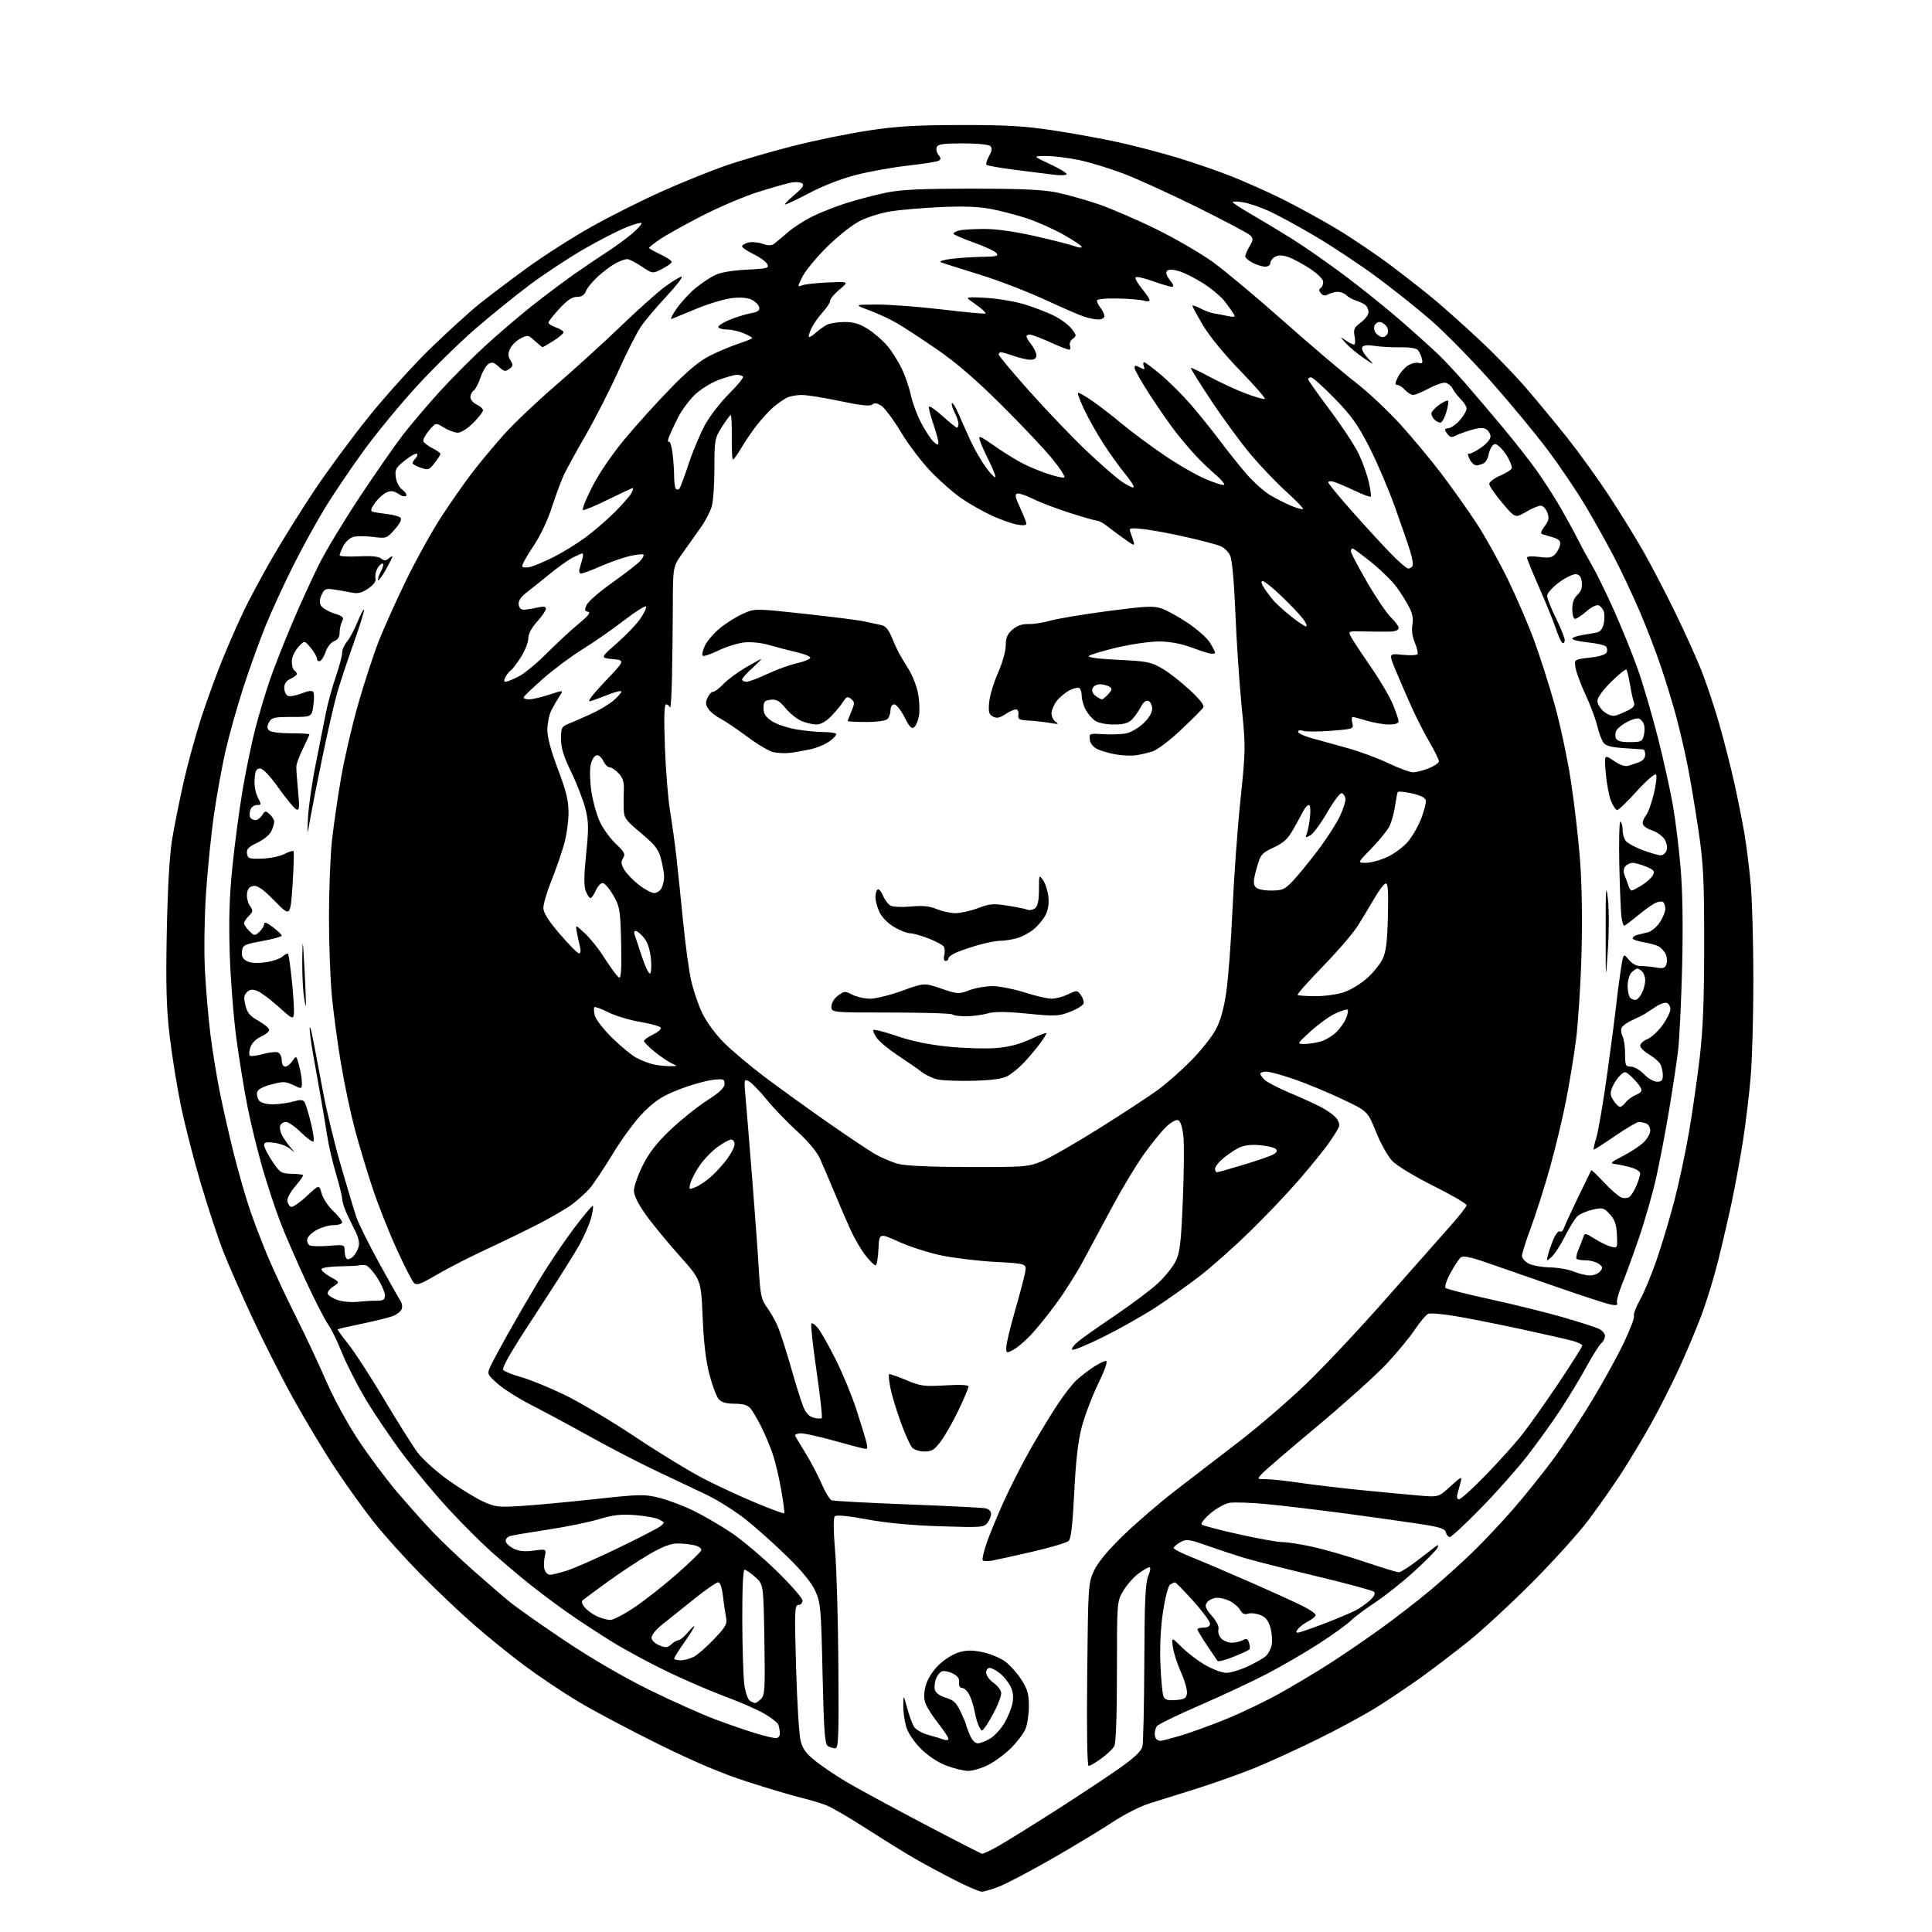 <?xml version="1.0" encoding="UTF-8" standalone="no"?>
<svg 
  version="1.1" 
  xmlns="http://www.w3.org/2000/svg" 
  xmlns:xlink="http://www.w3.org/1999/xlink" 
  xmlns:svg="http://www.w3.org/2000/svg"
  xmlns:rdf="http://www.w3.org/1999/02/22-rdf-syntax-ns#"
  xmlns:cc="http://creativecommons.org/ns#"
  xmlns:dc="http://purl.org/dc/elements/1.1/"
  viewBox="0 0 768 768"
  width="768"
  height="768"
>
<style>svg {background-color: white; }</style>"
<path stroke="none" fill="black" fill-rule="evenodd" d="M390.21,751.97C389.27,751.95 384.45,749.88 379.50,747.35C374.55,744.83 367.35,740.95 363.50,738.73C359.65,736.51 351.06,731.19 344.41,726.90C337.76,722.62 330.56,718.43 328.41,717.60C326.26,716.77 321.57,715.37 318.00,714.50C314.43,713.63 304.98,710.81 297.00,708.24C287.01,705.02 275.97,700.35 261.50,693.20C249.95,687.49 235.63,679.89 229.67,676.30C223.72,672.72 214.27,666.38 208.67,662.23C203.08,658.07 194.00,650.74 188.50,645.94C183.00,641.14 173.47,632.11 167.31,625.86C161.16,619.61 152.90,610.45 148.95,605.50C145.00,600.55 138.04,590.88 133.47,584.00C128.90,577.12 121.28,564.46 116.53,555.86C111.77,547.26 104.38,532.63 100.09,523.36C95.80,514.09 90.70,502.45 88.75,497.50C86.81,492.55 82.88,480.67 80.02,471.09C77.16,461.52 73.51,447.35 71.92,439.59C70.32,431.84 68.29,419.20 67.40,411.50C66.13,400.54 65.89,391.64 66.30,370.50C66.64,353.23 67.39,340.06 68.38,333.95C69.24,328.69 71.31,318.34 72.97,310.95C74.64,303.55 77.85,291.88 80.10,285.00C82.36,278.12 86.13,267.77 88.49,262.00C90.84,256.23 94.60,247.68 96.83,243.00C99.07,238.32 104.13,228.88 108.09,222.00C112.05,215.12 119.52,203.14 124.68,195.37C129.84,187.60 139.62,174.32 146.41,165.87C153.20,157.42 164.32,145.10 171.13,138.49C177.93,131.89 186.65,123.96 190.50,120.86C194.35,117.77 202.82,111.36 209.33,106.63C215.83,101.89 227.30,94.55 234.81,90.31C242.32,86.07 255.23,79.59 263.49,75.92C271.74,72.25 283.27,67.61 289.11,65.62C294.94,63.63 306.69,60.22 315.22,58.04C323.74,55.87 337.19,53.11 345.11,51.91C356.58,50.17 364.07,49.73 382.00,49.70C400.25,49.68 407.24,50.09 419.00,51.88C426.98,53.09 438.68,55.24 445.00,56.64C451.32,58.05 461.68,60.76 468.00,62.67C474.32,64.58 484.00,67.92 489.50,70.09C495.00,72.26 504.23,76.39 510.00,79.26C515.78,82.14 525.40,87.42 531.38,91.00C537.36,94.58 547.26,101.27 553.38,105.88C559.50,110.50 567.42,116.74 571.00,119.77C574.58,122.79 582.15,129.57 587.82,134.84C593.50,140.10 601.86,148.71 606.39,153.96C610.92,159.20 618.39,168.22 622.99,174.00C627.58,179.78 635.05,190.12 639.57,197.00C644.09,203.88 650.34,214.00 653.45,219.50C656.56,225.00 662.18,235.80 665.93,243.50C669.69,251.20 674.37,261.55 676.33,266.51C678.30,271.46 681.46,280.91 683.35,287.51C685.25,294.10 687.95,304.68 689.36,311.00C690.78,317.32 692.62,326.55 693.46,331.50C694.30,336.45 695.43,345.68 695.98,352.00C696.53,358.32 696.99,375.06 696.99,389.20C697.00,403.33 696.53,420.65 695.95,427.70C695.37,434.74 693.98,446.35 692.86,453.50C691.74,460.65 689.71,471.68 688.36,478.00C687.01,484.32 684.58,494.78 682.97,501.24C681.36,507.70 678.40,517.35 676.40,522.70C674.40,528.04 670.38,537.60 667.47,543.95C664.55,550.30 659.48,560.31 656.19,566.19C652.90,572.07 647.62,580.84 644.47,585.69C641.31,590.54 635.54,598.77 631.63,604.00C627.73,609.23 617.55,620.51 609.02,629.08C600.48,637.64 589.00,648.24 583.50,652.63C578.00,657.01 569.67,663.36 565.00,666.72C560.33,670.09 552.45,675.39 547.50,678.50C542.55,681.61 531.70,687.48 523.38,691.56C515.07,695.64 503.82,700.76 498.38,702.95C492.95,705.15 482.88,708.72 476.00,710.91C469.12,713.09 460.57,715.77 457.00,716.87C453.32,718.00 446.81,721.30 442.00,724.49C437.32,727.58 426.52,734.10 418.00,738.98C409.48,743.86 400.12,748.78 397.21,749.92C394.31,751.07 391.16,751.99 390.21,751.97zM390.38,736.88C390.86,736.95 393.79,735.57 396.88,733.82C399.97,732.07 410.15,725.75 419.50,719.78C428.85,713.81 440.32,706.22 445.00,702.91C451.05,698.63 453.68,696.12 454.13,694.20C454.48,692.71 454.82,677.65 454.88,660.72C454.98,636.31 455.30,629.22 456.45,626.47C457.31,624.40 457.49,623.00 456.88,623.00C456.32,623.00 454.30,624.20 452.38,625.66C450.47,627.12 447.80,630.19 446.45,632.49C444.01,636.66 444.00,636.78 444.00,664.40C444.00,681.89 443.61,692.86 442.95,694.10C442.37,695.18 440.05,697.40 437.80,699.03C435.54,700.66 433.28,702.00 432.76,702.00C432.17,702.00 431.95,688.08 432.18,665.75C432.53,630.55 432.61,629.36 434.82,624.52C436.34,621.19 440.17,616.53 446.34,610.52C451.43,605.56 460.97,597.35 467.54,592.29C474.12,587.22 485.57,578.40 493.00,572.70C500.43,566.99 512.27,556.77 519.32,549.99C526.37,543.21 540.49,528.18 550.69,516.58C560.90,504.99 572.34,492.05 576.12,487.82C579.91,483.60 583.00,479.67 583.00,479.08C583.00,478.49 577.04,475.03 569.75,471.38C562.20,467.60 555.16,463.33 553.40,461.45C551.69,459.65 548.80,454.47 546.98,449.94C543.66,441.71 543.66,441.71 533.58,436.94C528.04,434.31 519.53,430.78 514.67,429.08C509.81,427.39 504.75,426.00 503.42,426.00C502.09,426.00 501.00,426.38 501.00,426.85C501.00,427.31 501.84,428.45 502.87,429.38C503.90,430.31 508.33,432.59 512.72,434.44C517.11,436.29 522.55,438.75 524.81,439.91C527.07,441.06 529.81,442.95 530.89,444.11C532.00,445.30 532.60,446.93 532.27,447.86C531.95,448.76 530.09,451.75 528.15,454.50C526.20,457.25 520.91,463.77 516.39,469.00C511.87,474.23 503.07,483.48 496.84,489.57C490.60,495.66 481.68,503.59 477.00,507.19C472.32,510.79 464.45,516.39 459.50,519.63C454.55,522.87 445.19,528.16 438.71,531.38C432.22,534.61 426.59,536.92 426.21,536.53C425.82,536.14 426.85,534.70 428.50,533.34C430.15,531.97 436.89,527.21 443.48,522.76C450.06,518.30 457.64,512.61 460.32,510.10C463.00,507.60 466.12,503.74 467.25,501.52C469.03,498.07 469.44,494.67 470.18,477.50C470.65,466.50 470.76,454.88 470.41,451.68C470.01,447.95 469.26,445.65 468.33,445.30C467.48,444.97 465.45,446.11 463.50,448.00C461.65,449.80 457.68,454.69 454.68,458.88C451.69,463.07 446.09,472.35 442.25,479.50C438.41,486.65 433.17,496.41 430.61,501.19C428.05,505.97 423.22,513.62 419.86,518.19C416.51,522.76 411.91,528.45 409.63,530.83C407.36,533.21 404.26,535.81 402.75,536.61C400.11,538.00 400.00,537.96 400.00,535.61C400.00,534.26 401.54,527.82 403.41,521.30C405.29,514.78 407.13,507.84 407.49,505.88C408.16,502.31 408.16,502.31 395.83,501.64C389.05,501.27 379.37,500.12 374.32,499.08C369.27,498.04 361.62,495.59 357.32,493.63C349.50,490.09 349.50,490.09 349.20,496.54C349.04,500.09 348.52,503.00 348.04,503.00C347.56,503.00 345.78,501.24 344.08,499.10C342.38,496.95 339.68,492.34 338.09,488.85C336.50,485.36 333.52,478.45 331.48,473.50C329.44,468.55 326.87,462.58 325.78,460.22C324.63,457.75 320.90,453.33 316.90,449.72C313.10,446.30 307.69,440.67 304.87,437.22C302.06,433.76 298.84,430.45 297.73,429.85C295.76,428.80 295.72,428.96 296.36,436.14C296.72,440.19 297.90,454.52 298.97,468.00C300.05,481.48 301.24,497.82 301.62,504.33C302.21,514.50 302.63,516.60 304.64,519.33C305.92,521.07 307.81,524.30 308.84,526.50C309.87,528.70 312.33,536.20 314.31,543.17C316.29,550.14 318.57,557.44 319.39,559.39C320.37,561.75 321.74,563.15 323.48,563.58C324.92,563.95 326.35,563.99 326.66,563.67C326.97,563.36 326.03,554.93 324.57,544.93C323.11,534.93 322.20,526.47 322.55,526.12C322.89,525.78 324.09,526.62 325.20,528.00C326.32,529.38 329.47,534.97 332.22,540.44C334.96,545.90 338.67,554.90 340.47,560.44C342.26,565.97 344.04,571.79 344.41,573.38C345.04,576.00 344.90,576.21 342.80,575.72C341.54,575.42 335.77,573.87 330.00,572.28C324.23,570.69 318.71,569.56 317.75,569.77C316.79,569.98 316.00,570.31 316.00,570.52C316.00,570.72 317.77,573.72 319.94,577.19C322.10,580.66 325.07,586.28 326.54,589.68C328.00,593.08 329.82,596.10 330.58,596.39C331.33,596.68 344.90,597.41 360.73,598.02C376.55,598.62 390.51,599.32 391.75,599.58C393.06,599.84 393.99,600.76 393.97,601.77C393.95,602.72 393.29,604.35 392.51,605.39C391.17,607.15 389.93,607.24 373.79,606.72C362.46,606.36 352.41,605.42 344.66,603.98C337.13,602.59 332.46,602.14 331.85,602.75C331.25,603.35 331.29,608.40 331.97,616.60C332.57,623.70 333.15,644.24 333.27,662.25C333.47,690.80 333.31,695.00 332.00,694.99C331.18,694.98 329.85,694.56 329.05,694.05C327.87,693.30 327.49,688.04 326.98,665.32C326.41,639.45 326.21,637.15 324.14,632.53C322.65,629.19 318.96,624.66 312.91,618.75C307.95,613.90 300.54,607.27 296.44,604.01C292.33,600.75 285.27,596.30 280.74,594.13C276.21,591.95 267.27,587.71 260.89,584.71C254.50,581.71 242.80,575.65 234.89,571.26C226.97,566.86 216.35,561.15 211.28,558.55C206.22,555.96 200.15,552.13 197.81,550.05C193.73,546.43 193.61,546.16 194.84,543.39C195.55,541.80 198.65,536.00 201.73,530.50C204.81,525.00 210.29,515.55 213.91,509.50C217.54,503.45 223.81,494.09 227.86,488.69C231.91,483.30 235.42,479.09 235.67,479.34C235.93,479.59 235.61,481.76 234.98,484.15C234.35,486.54 232.22,491.43 230.24,495.00C228.26,498.57 220.44,510.93 212.86,522.45C203.24,537.07 199.38,543.75 200.06,544.57C200.59,545.22 203.84,546.52 207.27,547.46C210.70,548.41 218.45,551.58 224.50,554.51C230.55,557.45 243.22,564.99 252.65,571.28C262.09,577.57 274.36,585.05 279.93,587.91C285.49,590.77 294.85,595.10 300.72,597.52C306.59,599.95 311.56,601.78 311.75,601.58C311.94,601.39 311.40,597.19 310.54,592.25C309.69,587.31 308.15,580.84 307.12,577.86C306.10,574.89 304.03,569.99 302.52,566.98C301.01,563.96 299.08,560.71 298.23,559.75C297.18,558.55 295.21,558.00 292.00,558.00C288.80,558.00 286.81,557.44 285.73,556.25C284.86,555.29 283.20,550.90 282.04,546.50C280.60,541.01 279.74,533.83 279.31,523.62C278.68,508.74 278.68,508.74 270.06,499.12C265.33,493.83 259.32,486.52 256.72,482.87C253.62,478.52 252.00,475.22 252.00,473.26C252.00,471.61 253.58,467.11 255.51,463.25C258.06,458.15 261.08,454.28 266.54,449.09C270.68,445.16 277.20,439.94 281.03,437.48C286.10,434.23 288.00,432.43 288.00,430.87C288.00,428.89 287.62,428.77 283.13,429.30C280.45,429.62 274.56,431.30 270.05,433.04C263.52,435.56 260.67,437.36 256.11,441.85C252.84,445.07 247.51,452.23 243.70,458.50C240.03,464.55 235.79,470.89 234.27,472.59C232.74,474.29 229.70,477.03 227.50,478.68C225.30,480.32 219.45,483.77 214.50,486.33C209.55,488.89 200.11,493.48 193.53,496.53C186.94,499.58 178.02,504.14 173.70,506.68C167.02,510.59 165.65,511.07 164.49,509.89C163.75,509.13 160.66,503.07 157.63,496.42C154.60,489.78 150.33,478.98 148.14,472.42C145.95,465.87 142.78,455.32 141.09,449.00C139.40,442.68 136.92,430.98 135.58,423.00C134.23,415.02 132.59,402.88 131.93,396.00C131.27,389.12 130.75,374.73 130.77,364.00C130.79,353.27 131.33,339.77 131.97,334.00C132.61,328.23 134.22,317.13 135.55,309.35C136.89,301.57 139.96,288.29 142.39,279.85C144.81,271.41 148.46,260.23 150.50,255.00C152.55,249.78 157.50,238.75 161.52,230.50C165.54,222.25 171.95,210.73 175.78,204.90C179.60,199.07 185.14,191.19 188.08,187.40C191.01,183.60 196.53,177.00 200.34,172.72C204.15,168.44 213.39,159.67 220.87,153.22C228.36,146.77 239.89,136.29 246.49,129.93C253.10,123.56 261.02,116.47 264.09,114.18C267.17,111.88 270.25,110.00 270.94,110.00C271.63,110.00 268.97,113.46 265.02,117.69C261.07,121.92 256.48,127.35 254.83,129.75C253.17,132.16 249.17,140.02 245.93,147.24C242.69,154.45 236.93,165.79 233.13,172.43C229.32,179.07 225.34,186.30 224.28,188.50C223.22,190.70 221.03,196.55 219.43,201.50C217.62,207.09 214.73,213.13 211.81,217.44C209.23,221.26 207.34,224.75 207.62,225.19C207.90,225.64 209.33,225.72 210.81,225.36C212.29,225.00 216.43,223.25 220.00,221.46C223.57,219.68 229.27,216.17 232.66,213.68C236.05,211.18 241.31,206.64 244.36,203.60C247.41,200.55 250.39,197.14 250.98,196.03C251.58,194.91 251.83,194.00 251.54,194.00C251.24,194.00 246.88,196.04 241.84,198.53C236.79,201.02 232.26,202.92 231.75,202.75C231.25,202.58 232.90,198.41 235.43,193.47C238.21,188.02 243.38,180.47 248.59,174.23C253.30,168.59 261.51,159.52 266.83,154.09C273.72,147.05 278.23,143.35 282.50,141.24C285.80,139.61 290.86,137.50 293.75,136.56C296.64,135.61 299.00,134.63 299.00,134.37C299.00,134.11 297.44,133.25 295.53,132.45C293.62,131.65 290.73,131.00 289.09,131.00C287.46,131.00 285.87,130.60 285.57,130.12C285.27,129.63 287.16,128.34 289.76,127.24C292.37,126.14 296.22,124.94 298.31,124.56C301.14,124.06 302.04,123.45 301.80,122.22C301.63,121.30 300.36,119.96 298.99,119.23C297.36,118.37 294.67,118.10 291.20,118.47C288.28,118.78 281.98,120.63 277.20,122.59C272.41,124.55 267.85,126.42 267.06,126.76C266.27,127.09 267.17,125.20 269.06,122.55C270.95,119.91 274.30,116.28 276.50,114.50C278.70,112.71 282.07,110.45 283.99,109.47C286.28,108.31 290.68,107.53 296.71,107.21C305.14,106.77 305.85,106.58 304.98,104.96C304.46,103.99 302.00,102.21 299.52,101.01C297.03,99.81 295.00,98.42 295.00,97.93C295.00,97.44 296.12,96.76 297.48,96.42C298.85,96.07 301.39,96.29 303.13,96.90C305.52,97.73 306.69,97.70 307.90,96.78C308.78,96.10 311.17,94.09 313.22,92.31C315.27,90.52 319.54,87.75 322.72,86.15C325.90,84.55 332.11,82.10 336.53,80.70C340.95,79.31 348.01,77.46 352.24,76.59C358.12,75.37 366.11,75.00 386.39,75.00C406.37,75.00 414.66,75.38 420.17,76.54C424.19,77.38 431.53,79.44 436.49,81.12C441.44,82.79 451.80,87.25 459.50,91.03C467.20,94.81 477.42,100.75 482.22,104.23C487.01,107.71 499.66,118.28 510.31,127.73C520.96,137.18 533.74,148.04 538.71,151.88C543.68,155.72 551.75,163.28 556.65,168.68C561.55,174.08 568.99,183.03 573.18,188.57C577.37,194.11 583.55,202.83 586.92,207.96C590.29,213.09 595.91,223.18 599.42,230.39C602.93,237.60 607.65,248.58 609.91,254.78C612.18,260.98 615.80,272.33 617.97,280.00C620.13,287.67 623.03,301.26 624.42,310.22C625.80,319.17 627.46,333.48 628.10,342.00C628.83,351.57 629.04,365.92 628.66,379.50C628.32,391.60 627.33,406.90 626.47,413.50C625.61,420.10 623.79,431.12 622.43,438.00C621.07,444.88 618.19,456.80 616.03,464.50C613.87,472.20 610.50,482.77 608.55,488.00C606.60,493.23 605.01,498.28 605.00,499.22C605.00,500.17 606.24,501.57 607.75,502.33C609.26,503.08 613.07,503.76 616.20,503.82C619.34,503.88 623.56,504.62 625.57,505.47C627.59,506.31 630.48,507.00 632.00,507.00C633.52,507.00 635.36,506.28 636.09,505.39C637.22,504.03 637.14,503.57 635.52,502.39C634.47,501.63 632.20,501.00 630.48,501.00C628.75,501.00 627.06,500.73 626.73,500.40C626.40,500.07 626.74,498.38 627.49,496.65C628.24,494.92 629.10,492.70 629.41,491.72C629.91,490.09 630.28,490.15 633.90,492.43C636.06,493.80 639.00,495.21 640.42,495.57C642.97,496.21 643.00,496.16 642.75,490.86C642.56,486.73 641.91,484.86 639.95,482.70C637.57,480.09 637.11,479.96 633.13,480.86C630.78,481.39 628.07,482.54 627.10,483.41C626.13,484.29 623.90,487.87 622.14,491.38C620.38,494.88 617.98,498.59 616.82,499.62C614.72,501.48 614.71,501.48 615.32,498.94C615.66,497.53 616.64,494.70 617.50,492.65C618.36,490.60 619.50,489.19 620.04,489.52C620.57,489.86 621.29,489.31 621.62,488.31C621.96,487.32 624.51,481.77 627.29,476.00C630.07,470.23 632.45,465.36 632.57,465.18C632.70,465.01 634.98,467.20 637.65,470.06C640.32,472.91 643.40,475.59 644.50,476.01C645.62,476.43 647.07,476.31 647.81,475.71C648.53,475.13 649.76,473.11 650.56,471.21C651.35,469.31 652.00,467.15 652.00,466.42C652.00,465.68 650.31,464.62 648.25,464.05C646.19,463.49 643.38,462.89 642.00,462.73C639.84,462.47 640.25,462.05 645.00,459.61C648.02,458.06 651.74,455.62 653.25,454.21C654.76,452.79 656.00,450.63 656.00,449.42C656.00,448.21 655.29,446.94 654.42,446.61C653.55,446.27 652.22,446.00 651.48,446.00C650.73,446.00 646.50,448.48 642.09,451.50C637.67,454.53 633.84,457.00 633.58,457.00C633.31,457.00 633.76,454.86 634.56,452.25C635.37,449.64 637.34,438.05 638.94,426.50C640.54,414.95 642.12,402.80 642.46,399.50C642.80,396.20 643.57,390.20 644.19,386.17C645.30,378.84 645.30,378.84 647.40,381.44C648.67,383.02 650.48,384.03 652.00,384.01C653.38,383.99 656.14,384.25 658.15,384.58C661.25,385.10 661.90,384.89 662.46,383.14C662.82,382.00 662.63,380.17 662.03,379.06C661.44,377.95 660.18,376.64 659.23,376.14C658.28,375.64 655.59,374.92 653.25,374.53C650.91,374.14 649.00,373.44 649.00,372.98C649.00,372.51 649.79,371.92 650.75,371.66C651.71,371.40 653.62,370.93 655.00,370.62C656.38,370.31 658.51,368.55 659.75,366.71C660.99,364.88 662.00,362.42 662.00,361.25C662.00,360.08 661.56,358.85 661.02,358.51C660.48,358.18 659.02,358.43 657.77,359.07C656.52,359.71 653.39,361.99 650.82,364.12C648.25,366.25 645.90,368.00 645.62,368.00C645.33,368.00 644.86,366.54 644.59,364.75C644.31,362.96 643.91,353.53 643.70,343.79C643.49,334.05 643.69,326.31 644.16,326.60C644.62,326.88 645.00,328.36 645.00,329.87C645.00,331.38 645.56,333.35 646.25,334.25C646.94,335.15 649.98,336.81 653.00,337.94C656.02,339.07 659.26,340.00 660.18,340.00C661.11,340.00 662.16,339.08 662.52,337.95C662.89,336.76 662.52,334.91 661.62,333.54C660.77,332.24 658.48,330.65 656.54,330.01C654.46,329.33 653.00,328.19 653.00,327.25C653.00,326.37 653.61,324.95 654.36,324.08C655.10,323.21 656.48,319.39 657.41,315.60C658.34,311.80 658.72,308.32 658.26,307.86C657.81,307.41 654.38,310.40 650.65,314.51C646.92,318.63 643.43,322.00 642.88,322.00C642.34,322.00 641.24,320.43 640.44,318.50C639.63,316.58 638.69,311.59 638.33,307.43C637.69,299.85 637.69,299.85 641.51,302.44C644.07,304.18 646.01,304.82 647.41,304.38C648.56,304.03 650.51,303.35 651.75,302.89C653.07,302.40 654.00,301.21 654.00,300.02C654.00,298.91 653.66,297.97 653.25,297.92C652.84,297.88 649.39,297.64 645.59,297.40C640.59,297.08 638.33,296.48 637.40,295.23C636.69,294.28 635.57,291.25 634.91,288.50C634.25,285.75 632.16,280.18 630.27,276.12C628.38,272.05 626.59,267.24 626.29,265.43C625.76,262.13 625.76,262.13 631.96,261.42C635.90,260.98 638.37,260.20 638.72,259.29C639.02,258.51 638.85,257.45 638.34,256.94C637.83,256.43 634.62,255.72 631.21,255.36C627.79,255.01 625.00,254.35 625.00,253.90C625.00,253.46 626.69,252.82 628.75,252.49C630.81,252.16 633.48,251.69 634.67,251.44C636.10,251.15 637.06,249.99 637.49,248.02C637.85,246.39 637.87,244.18 637.54,243.11C637.20,242.05 636.27,240.93 635.46,240.62C634.64,240.31 632.51,241.37 630.62,243.03C628.76,244.66 626.73,246.00 626.12,246.00C625.49,246.00 625.00,244.32 625.00,242.15C625.00,239.55 625.66,237.71 627.05,236.46C628.44,235.19 629.00,233.63 628.80,231.55C628.59,229.37 627.93,228.43 626.50,228.25C625.40,228.12 622.36,229.58 619.75,231.51C617.14,233.44 615.00,235.83 615.00,236.82C615.00,237.81 616.58,241.82 618.50,245.72C620.43,249.63 622.00,253.57 622.00,254.47C622.00,255.38 621.58,255.86 621.08,255.55C620.57,255.23 619.37,252.62 618.42,249.74C617.46,246.86 614.50,239.57 611.84,233.55C609.18,227.52 607.00,222.17 607.00,221.67C607.00,221.14 609.08,221.02 611.83,221.38C615.73,221.90 616.97,221.68 618.24,220.26C619.11,219.29 619.97,217.62 620.16,216.55C620.41,215.11 619.70,214.35 617.50,213.66C615.85,213.15 613.92,212.57 613.21,212.38C612.27,212.13 612.48,211.26 614.01,209.21C615.71,206.90 615.91,205.89 615.07,203.69C614.51,202.21 613.33,201.00 612.45,201.00C611.57,201.00 608.94,202.13 606.59,203.50C602.32,206.00 602.32,206.00 597.16,199.90C594.32,196.55 592.00,193.16 592.00,192.37C592.00,191.58 594.02,190.06 596.50,189.00C598.98,187.94 601.00,186.58 601.00,185.99C601.00,185.39 600.37,183.68 599.60,182.20C598.83,180.71 597.32,178.70 596.25,177.72C594.62,176.25 594.10,176.18 593.16,177.30C592.55,178.05 591.89,179.67 591.70,180.91C591.51,182.15 590.71,183.57 589.93,184.07C589.14,184.56 587.78,184.98 586.91,184.98C586.04,184.99 584.80,183.85 584.15,182.44C583.51,181.03 583.33,180.09 583.75,180.35C584.18,180.61 586.32,179.60 588.51,178.11C590.74,176.60 592.50,174.59 592.50,173.56C592.50,172.55 591.75,171.25 590.84,170.67C589.66,169.92 587.92,169.99 584.84,170.91C582.45,171.62 579.63,172.65 578.57,173.22C577.07,174.01 576.34,173.83 575.27,172.37C574.05,170.71 574.13,170.46 575.91,170.18C577.02,170.01 579.07,168.51 580.47,166.86C581.86,165.20 583.00,163.21 583.00,162.42C583.00,161.64 581.99,160.00 580.75,158.77C579.51,157.54 578.04,155.63 577.47,154.53C576.91,153.42 575.62,152.36 574.61,152.16C573.60,151.97 570.62,152.98 568.00,154.40C565.38,155.83 562.57,157.00 561.77,157.00C560.97,157.00 559.50,156.10 558.50,155.00C557.50,153.90 556.12,153.00 555.42,153.00C554.45,153.00 554.51,152.29 555.67,149.96C556.50,148.29 558.27,146.22 559.59,145.35C560.92,144.48 562.85,143.99 563.87,144.26C565.37,144.65 565.64,144.32 565.23,142.62C564.94,141.46 564.26,139.93 563.72,139.23C563.09,138.43 560.47,138.00 556.61,138.06C553.25,138.12 548.64,137.86 546.37,137.49C543.62,137.04 541.99,137.21 541.51,137.99C541.09,138.66 542.00,140.48 543.64,142.24C546.50,145.31 546.50,145.31 542.00,142.26C539.52,140.58 536.38,137.96 535.00,136.44C532.50,133.66 532.50,133.66 534.97,135.33C536.33,136.25 537.82,137.00 538.27,137.00C538.72,137.00 538.82,135.53 538.48,133.74C537.95,130.91 538.28,130.17 540.93,128.21C542.62,126.96 544.00,125.11 544.00,124.09C544.00,123.08 543.44,121.79 542.75,121.24C542.06,120.69 540.40,119.91 539.05,119.49C537.70,119.08 535.98,118.12 535.23,117.37C534.47,116.62 532.96,116.00 531.86,116.00C530.77,116.00 529.05,116.44 528.04,116.98C526.73,117.68 525.88,117.56 525.06,116.57C524.27,115.62 524.23,114.97 524.95,114.53C525.53,114.17 526.00,113.07 526.00,112.08C526.00,111.02 523.85,108.86 520.75,106.81C517.86,104.91 513.99,102.82 512.15,102.19C509.83,101.39 508.22,101.35 506.90,102.05C505.86,102.61 505.00,103.73 505.00,104.54C505.00,105.35 504.08,106.00 502.95,106.00C501.82,106.00 499.57,105.31 497.95,104.47C496.33,103.64 495.00,102.47 495.00,101.88C495.00,101.29 495.77,99.50 496.72,97.91C498.22,95.36 498.25,94.82 496.97,93.54C496.16,92.74 486.73,87.73 476.00,82.42C465.27,77.11 451.98,71.05 446.46,68.96C440.94,66.88 432.97,64.45 428.75,63.58C424.53,62.71 418.70,62.00 415.79,62.01C410.50,62.02 410.50,62.02 417.25,65.17C420.96,66.90 424.00,68.71 424.00,69.19C424.00,69.67 421.86,69.81 419.25,69.49C416.64,69.17 409.63,68.29 403.67,67.54C397.71,66.78 392.54,65.88 392.19,65.52C391.83,65.16 392.27,63.59 393.17,62.03C394.35,59.97 394.49,58.89 393.70,58.10C393.05,57.45 388.57,57.00 382.77,57.00C374.92,57.00 372.82,57.30 372.36,58.51C372.04,59.34 372.36,60.73 373.07,61.59C374.05,62.76 374.08,63.33 373.20,63.87C372.56,64.27 367.11,65.14 361.09,65.81C355.07,66.48 345.80,68.13 340.50,69.48C334.51,70.99 327.29,73.80 321.43,76.88C316.24,79.61 312.00,81.59 312.00,81.27C312.00,80.95 313.83,79.12 316.08,77.20C319.14,74.58 319.82,73.50 318.83,72.86C318.10,72.39 316.15,72.26 314.50,72.58C312.85,72.89 307.00,74.55 301.50,76.27C296.00,77.99 285.88,82.28 279.00,85.82C272.12,89.36 264.59,93.56 262.25,95.17C259.91,96.78 258.00,98.30 258.00,98.54C258.00,98.79 260.03,99.94 262.50,101.11C264.98,102.27 267.00,103.61 267.00,104.09C267.00,104.57 265.29,105.83 263.20,106.90C259.39,108.84 259.39,108.84 255.05,105.92C252.66,104.31 250.07,103.00 249.30,103.00C248.53,103.00 246.55,103.70 244.89,104.56C243.24,105.41 240.06,107.76 237.84,109.77C235.61,111.78 233.40,114.45 232.92,115.71C232.31,117.31 231.24,118.00 229.37,118.00C227.44,118.00 225.45,119.34 222.34,122.73C219.95,125.33 218.00,127.83 218.00,128.28C218.00,128.73 219.35,129.57 221.00,130.15C222.65,130.73 224.00,131.60 224.00,132.09C224.00,132.57 222.21,134.11 220.02,135.49C217.83,136.87 215.87,138.00 215.67,138.00C215.46,138.00 214.08,136.88 212.60,135.50C210.02,133.12 209.76,133.07 206.91,134.55C205.26,135.40 203.40,137.23 202.76,138.62C201.87,140.58 201.90,141.62 202.92,143.25C204.06,145.06 203.99,145.54 202.43,146.67C200.88,147.81 200.29,147.68 198.27,145.78C196.43,144.06 195.53,143.80 194.21,144.63C193.27,145.21 191.82,147.67 191.00,150.09C190.18,152.52 188.94,154.86 188.25,155.30C187.56,155.74 187.00,156.90 187.00,157.89C187.00,158.87 188.12,160.19 189.50,160.82C190.87,161.44 192.00,162.47 192.00,163.10C192.00,163.72 190.25,165.98 188.12,168.12C185.91,170.33 183.27,172.00 181.99,172.00C180.75,172.00 178.27,171.09 176.47,169.98C173.21,167.96 173.21,167.96 170.56,171.11C169.11,172.84 168.08,174.76 168.27,175.38C168.46,175.99 170.08,177.24 171.86,178.15C173.64,179.05 175.10,180.08 175.10,180.43C175.09,180.78 174.04,182.41 172.75,184.06C170.59,186.83 170.19,186.96 167.21,185.92C165.44,185.31 164.00,184.49 164.00,184.10C164.00,183.72 164.53,182.87 165.18,182.22C165.83,181.57 166.08,180.75 165.73,180.40C165.38,180.05 163.24,181.22 160.98,183.01C157.31,185.92 156.92,186.64 157.34,189.72C157.61,191.71 158.70,193.80 159.92,194.66C161.08,195.47 161.78,196.55 161.46,197.06C161.15,197.57 159.78,197.25 158.41,196.35C156.47,195.08 155.40,194.95 153.58,195.78C152.30,196.37 150.26,198.23 149.05,199.93C147.41,202.23 147.19,203.11 148.18,203.42C148.91,203.65 151.47,204.06 153.87,204.34C156.28,204.62 158.67,205.27 159.20,205.80C159.81,206.41 158.98,208.09 156.93,210.43C153.77,214.03 153.59,214.09 148.37,213.44C145.44,213.07 141.91,213.06 140.54,213.40C139.16,213.75 137.35,215.35 136.52,216.96C135.68,218.58 135.00,220.27 135.00,220.72C135.00,221.17 138.38,221.37 142.51,221.16C147.51,220.91 150.53,221.19 151.51,222.01C152.69,222.99 153.31,222.99 154.50,222.00C155.32,221.32 156.00,220.98 156.00,221.25C156.00,221.52 154.82,223.85 153.39,226.43C151.95,229.00 150.56,230.90 150.31,230.65C150.06,230.39 150.57,228.79 151.45,227.09C152.33,225.39 152.61,224.00 152.06,224.00C151.52,224.00 150.56,224.95 149.95,226.10C149.33,227.26 149.02,228.98 149.27,229.93C149.57,231.06 148.57,232.44 146.38,233.94C143.81,235.71 142.28,236.08 139.77,235.56C137.97,235.19 134.82,234.64 132.78,234.34C129.46,233.85 128.92,234.09 127.83,236.48C126.97,238.37 126.91,239.65 127.65,240.83C128.22,241.75 130.55,243.10 132.83,243.84C136.40,245.00 136.84,245.44 135.99,247.02C135.44,248.04 135.00,250.04 135.00,251.47C135.00,253.23 134.29,254.33 132.81,254.88C131.59,255.33 130.12,257.17 129.49,259.03C128.87,260.87 127.83,262.56 127.18,262.77C126.53,262.99 126.00,262.57 126.00,261.83C125.99,261.10 124.87,259.15 123.50,257.50C121.01,254.50 121.01,254.50 118.51,257.31C117.06,258.93 116.00,261.33 116.00,263.00C116.00,264.58 116.45,266.16 117.00,266.50C117.55,266.84 118.00,267.47 118.00,267.90C118.00,268.33 116.87,269.19 115.50,269.82C113.78,270.60 113.00,271.76 113.00,273.51C113.00,274.91 113.68,276.32 114.50,276.64C115.33,276.96 117.78,276.50 119.96,275.63C122.61,274.57 124.13,274.40 124.56,275.10C124.92,275.67 124.91,278.14 124.54,280.57C123.88,285.00 123.88,285.00 115.97,285.00C108.96,285.00 107.94,285.24 106.94,287.11C106.10,288.68 106.11,289.51 106.96,290.36C107.61,291.01 111.29,291.50 115.55,291.50C119.64,291.50 123.00,291.68 123.00,291.90C123.00,292.12 121.85,294.65 120.45,297.52C119.04,300.39 117.85,303.58 117.80,304.62C117.74,305.65 118.05,310.04 118.48,314.38C119.12,320.85 119.01,322.17 117.89,321.80C117.14,321.55 113.98,317.78 110.88,313.42C107.28,308.35 104.57,305.50 103.37,305.50C101.89,305.50 101.44,306.37 101.20,309.69C101.02,312.13 101.55,315.17 102.47,316.94C103.97,319.85 103.96,320.00 102.09,320.00C101.02,320.00 99.85,320.90 99.50,321.99C99.16,323.09 99.15,324.44 99.49,324.99C99.84,325.55 100.76,326.00 101.55,326.00C102.34,326.00 103.53,325.12 104.21,324.04C105.34,322.23 105.57,322.20 107.22,323.70C108.20,324.58 109.00,325.89 109.00,326.61C109.00,327.32 108.49,329.03 107.86,330.41C107.23,331.80 104.75,333.84 102.29,334.99C98.77,336.65 97.93,337.52 98.19,339.29C98.47,341.30 99.01,341.48 104.18,341.31C107.31,341.21 111.29,340.39 113.03,339.49C114.76,338.59 116.40,338.07 116.67,338.34C116.93,338.60 116.77,344.60 116.30,351.66C115.44,364.50 115.44,364.50 109.23,358.18C104.63,353.50 102.44,351.94 100.76,352.18C99.14,352.41 98.41,353.28 98.18,355.24C98.01,356.74 98.53,358.92 99.34,360.08C100.67,361.97 100.62,362.38 98.91,364.09C97.86,365.14 97.00,366.45 97.00,367.00C97.00,367.55 97.94,368.94 99.08,370.08C101.06,372.06 101.25,372.08 103.08,370.43C104.14,369.47 105.00,368.06 105.00,367.29C105.00,366.34 106.11,366.75 108.50,368.57C110.43,370.04 112.00,371.56 112.00,371.94C112.00,372.33 108.51,373.29 104.25,374.08C97.01,375.41 96.48,375.68 96.19,378.18C95.97,380.12 96.49,381.19 98.08,382.04C99.49,382.80 102.12,382.98 105.39,382.54C108.19,382.17 111.28,381.15 112.25,380.27C113.22,379.40 114.23,378.90 114.51,379.17C114.78,379.45 115.48,384.46 116.07,390.31C116.66,396.17 117.00,401.97 116.82,403.20C116.53,405.26 116.03,405.02 110.68,400.17C107.49,397.27 103.70,394.45 102.26,393.91C100.27,393.15 99.30,393.27 98.14,394.43C96.96,395.61 96.83,396.75 97.57,399.70C98.30,402.67 99.40,403.96 102.75,405.81C105.09,407.10 107.00,408.71 107.00,409.39C107.00,410.08 105.54,411.28 103.76,412.07C101.84,412.92 100.13,414.62 99.57,416.23C99.05,417.73 98.92,419.26 99.29,419.62C99.65,419.98 101.96,419.71 104.44,419.02C106.91,418.33 109.62,418.02 110.47,418.35C111.31,418.67 112.00,420.08 112.00,421.47C112.00,422.95 112.57,424.00 113.38,424.00C114.14,424.00 115.43,422.99 116.26,421.75C117.74,419.52 117.77,419.53 118.87,423.50C119.49,425.70 119.99,428.73 119.99,430.23C120.00,432.97 120.00,432.97 116.55,431.32C113.48,429.86 112.54,429.83 107.82,431.10C104.23,432.06 102.41,433.09 102.18,434.30C101.99,435.29 102.38,436.75 103.04,437.55C103.74,438.39 105.98,439.00 108.37,438.99C110.64,438.99 114.25,438.50 116.39,437.91C119.43,437.06 120.45,437.11 121.09,438.14C121.53,438.86 122.65,442.52 123.57,446.27C124.49,450.02 124.95,453.38 124.60,453.73C124.25,454.09 122.04,452.49 119.69,450.19C117.34,447.88 114.64,446.00 113.68,446.00C112.72,446.00 111.69,446.64 111.39,447.42C111.09,448.20 111.39,449.89 112.05,451.17C112.71,452.45 114.21,454.62 115.37,455.99C117.50,458.49 117.50,458.49 115.33,456.66C114.13,455.65 111.32,454.58 109.08,454.28C105.86,453.85 105.00,454.06 105.00,455.26C105.00,456.09 106.46,458.96 108.25,461.64C111.27,466.14 111.82,466.51 115.75,466.58C118.09,466.63 120.19,466.86 120.43,467.10C120.67,467.34 119.31,469.33 117.41,471.52C115.50,473.71 114.07,476.36 114.22,477.42C114.38,478.48 115.05,479.52 115.72,479.74C116.38,479.96 119.17,478.05 121.90,475.50C126.87,470.85 126.87,470.85 127.85,474.41C128.39,476.37 130.44,479.50 132.42,481.36C134.39,483.22 136.00,485.25 136.00,485.87C136.00,486.49 134.53,487.00 132.73,487.00C130.94,487.00 127.90,487.84 125.98,488.87C124.07,489.89 122.34,491.53 122.15,492.50C121.96,493.47 122.35,494.60 123.01,495.01C123.67,495.42 127.09,495.52 130.61,495.24C136.94,494.73 137.00,494.75 137.00,497.30C137.00,498.72 137.41,500.14 137.92,500.45C138.43,500.76 139.55,500.31 140.42,499.44C141.29,498.57 142.27,496.79 142.59,495.48C142.96,494.03 142.42,491.63 141.19,489.30C140.10,487.21 138.48,483.86 137.60,481.85C136.72,479.84 136.00,477.43 136.00,476.49C136.00,475.56 134.91,471.12 133.57,466.64C132.23,462.17 130.65,455.35 130.06,451.50C129.47,447.65 128.31,440.68 127.47,436.00C126.63,431.32 125.28,423.73 124.47,419.12C123.66,414.51 123.04,409.78 123.10,408.62C123.15,407.45 123.83,409.88 124.61,414.00C125.39,418.12 127.17,427.47 128.55,434.77C129.94,442.07 133.10,455.06 135.59,463.65C138.08,472.23 140.81,481.33 141.67,483.86C142.53,486.39 146.58,494.55 150.66,501.98C154.74,509.42 158.58,516.23 159.20,517.11C159.81,518.00 160.03,519.47 159.68,520.38C159.34,521.29 157.80,522.52 156.28,523.12C154.75,523.71 149.23,525.09 144.01,526.17C138.80,527.25 134.40,528.27 134.24,528.43C134.08,528.58 135.92,531.14 138.32,534.11C140.73,537.07 147.12,546.92 152.54,556.00C157.95,565.08 163.98,574.67 165.94,577.32C167.90,579.97 173.32,584.88 178.00,588.24C182.68,591.59 188.93,595.45 191.90,596.81C196.90,599.10 198.03,599.23 207.40,598.64C212.95,598.29 226.11,597.06 236.64,595.91C254.59,593.96 256.17,593.93 262.14,595.42C265.64,596.30 271.76,598.61 275.74,600.56C279.73,602.51 286.43,606.41 290.65,609.23C294.87,612.05 302.97,618.89 308.67,624.43C314.36,629.97 319.01,635.29 319.01,636.25C319.00,637.21 318.27,638.00 317.37,638.00C315.88,638.00 315.80,640.24 316.45,662.75C316.84,676.36 317.64,689.45 318.22,691.84C319.05,695.25 320.35,697.02 324.27,700.12C327.02,702.29 332.45,705.96 336.33,708.26C340.21,710.57 353.76,717.93 366.44,724.61C379.12,731.29 389.90,736.81 390.38,736.88zM384.78,703.95C382.98,703.92 379.05,702.96 376.06,701.81C372.73,700.53 368.85,697.94 366.03,695.11C363.27,692.33 360.96,688.86 360.22,686.38C359.55,684.12 359.03,680.30 359.07,677.88C359.13,673.50 359.13,673.50 360.61,678.99C361.42,682.00 362.68,685.38 363.40,686.49C364.13,687.60 366.70,689.04 369.11,689.69C371.53,690.34 374.29,691.17 375.25,691.54C376.21,691.91 377.00,691.76 377.00,691.20C377.00,690.64 375.17,687.86 372.93,685.02C370.68,682.19 368.41,678.59 367.86,677.03C367.19,675.10 367.23,672.87 367.99,670.04C368.65,667.57 370.68,664.32 373.00,662.00C375.16,659.84 378.73,657.56 381.04,656.87C384.26,655.91 386.42,655.89 390.71,656.79C393.75,657.42 397.81,659.14 399.72,660.60C401.64,662.07 404.51,665.32 406.11,667.83C408.45,671.52 409.00,673.51 409.00,678.23C409.00,681.44 408.39,685.51 407.65,687.28C406.90,689.05 404.34,692.45 401.94,694.84C399.55,697.22 395.45,700.26 392.83,701.59C390.21,702.91 386.59,703.98 384.78,703.95zM388.70,693.00C389.69,692.99 391.93,692.12 393.67,691.06C395.42,690.00 397.97,687.18 399.35,684.81C400.72,682.44 402.15,678.87 402.51,676.87C402.96,674.41 402.67,672.27 401.61,670.21C400.75,668.54 398.85,666.24 397.39,665.09C395.92,663.94 394.12,663.00 393.37,663.00C392.61,663.00 392.00,663.87 392.00,664.93C392.00,665.99 393.35,667.83 395.00,669.00C396.65,670.17 398.00,672.02 398.00,673.10C398.00,674.18 396.91,677.19 395.58,679.78C394.25,682.38 392.51,685.37 391.71,686.43C390.28,688.34 390.25,688.34 389.22,686.41C388.65,685.34 387.85,682.67 387.46,680.48C387.06,678.29 386.11,675.26 385.34,673.75C384.58,672.24 383.29,671.00 382.49,671.00C381.57,671.00 381.11,670.17 381.26,668.80C381.43,667.24 380.67,666.18 378.69,665.21C377.14,664.45 375.22,664.08 374.42,664.39C373.62,664.70 372.56,666.04 372.05,667.37C371.54,668.70 371.36,670.67 371.65,671.76C371.97,672.98 373.62,674.17 375.98,674.87C379.06,675.80 380.19,676.87 381.89,680.50C383.05,682.96 384.00,685.22 384.00,685.52C384.00,685.82 384.65,687.62 385.45,689.53C386.34,691.67 387.59,693.00 388.70,693.00zM461.31,692.00C461.85,692.00 465.48,691.06 469.39,689.90C473.30,688.75 481.45,685.79 487.49,683.32C493.54,680.86 502.99,676.33 508.49,673.26C514.00,670.20 522.77,664.96 528.00,661.63C533.23,658.30 542.45,652.01 548.50,647.66C554.55,643.31 563.55,636.36 568.50,632.21C573.45,628.07 581.02,621.26 585.32,617.09C589.62,612.91 596.87,605.23 601.42,600.00C605.98,594.77 613.10,585.91 617.25,580.31C621.41,574.70 628.48,564.01 632.97,556.54C637.47,549.08 643.16,538.70 645.63,533.49C648.10,528.28 649.86,523.58 649.53,523.05C649.20,522.52 650.27,519.70 651.89,516.79C653.52,513.88 656.48,506.77 658.48,501.00C660.48,495.23 663.65,484.65 665.53,477.50C667.40,470.35 670.05,457.98 671.41,450.00C672.77,442.02 674.68,428.75 675.65,420.50C676.97,409.33 677.43,397.85 677.44,375.50C677.44,349.44 677.15,343.48 675.17,330.10C673.92,321.63 672.00,310.15 670.90,304.60C669.81,299.04 667.76,290.23 666.36,285.00C664.96,279.77 662.21,270.78 660.26,265.01C658.31,259.23 654.50,249.33 651.79,243.01C649.09,236.68 644.49,226.94 641.59,221.37C638.68,215.79 633.52,206.56 630.12,200.86C626.72,195.15 620.00,185.22 615.18,178.79C610.36,172.37 600.21,160.11 592.62,151.55C585.03,142.99 574.25,132.02 568.66,127.17C563.07,122.32 553.10,114.40 546.50,109.57C539.90,104.74 529.13,97.62 522.57,93.75C516.01,89.88 507.83,85.44 504.39,83.88C500.96,82.32 496.31,80.75 494.07,80.40C491.83,80.04 490.00,80.01 490.00,80.33C490.00,80.65 493.26,82.79 497.25,85.09C501.24,87.38 508.49,91.75 513.37,94.80C518.25,97.84 527.71,104.42 534.39,109.42C541.07,114.41 551.25,122.61 557.02,127.63C562.78,132.65 569.52,138.72 572.00,141.13C574.48,143.53 579.28,148.70 582.68,152.60C586.08,156.51 592.59,164.16 597.14,169.60C601.70,175.05 607.81,182.81 610.71,186.85C613.62,190.90 618.09,197.87 620.65,202.35C623.20,206.83 626.31,212.54 627.54,215.03C628.78,217.52 631.14,221.84 632.78,224.63C634.43,227.43 638.32,235.37 641.43,242.29C644.53,249.21 648.81,259.74 650.93,265.69C653.06,271.64 656.68,283.93 658.98,293.00C661.29,302.08 664.00,314.31 665.02,320.19C666.04,326.07 667.41,337.25 668.07,345.04C668.86,354.27 669.07,367.97 668.67,384.36C668.33,398.18 667.59,413.32 667.02,418.00C666.44,422.68 664.84,433.24 663.46,441.48C662.08,449.72 659.80,461.65 658.39,467.98C656.98,474.32 653.90,485.12 651.54,492.00C649.18,498.88 646.14,507.20 644.79,510.51C643.44,513.81 642.54,517.12 642.79,517.86C643.14,518.91 642.47,519.05 639.87,518.48C638.02,518.08 628.17,514.85 618.00,511.30C607.83,507.75 595.55,503.49 590.72,501.82C584.25,499.60 581.60,499.09 580.64,499.88C579.92,500.48 578.09,503.26 576.56,506.07C575.03,508.88 574.17,511.54 574.64,511.99C575.11,512.44 583.15,514.47 592.50,516.51C601.85,518.54 614.77,521.74 621.20,523.60C627.64,525.47 634.05,527.52 635.45,528.16C636.85,528.80 638.00,530.09 638.00,531.04C638.00,531.98 637.34,533.31 636.53,533.98C635.72,534.65 633.03,538.90 630.57,543.43C628.10,547.95 623.43,555.67 620.19,560.58C616.95,565.48 611.07,573.66 607.12,578.75C603.17,583.84 594.88,593.17 588.69,599.50C582.50,605.82 576.95,611.00 576.34,611.00C575.73,611.00 575.01,610.16 574.75,609.14C574.35,607.61 572.34,606.99 563.38,605.64C557.40,604.73 544.17,602.89 534.00,601.53C523.83,600.18 510.20,598.55 503.72,597.93C497.25,597.30 490.46,597.07 488.64,597.41C486.82,597.75 483.42,599.66 481.10,601.65C478.77,603.64 477.24,605.61 477.68,606.03C478.13,606.45 484.75,608.19 492.38,609.89C500.01,611.60 507.89,613.01 509.88,613.02C511.87,613.03 517.33,613.89 522.00,614.93C526.67,615.96 535.95,618.65 542.61,620.90C549.27,623.16 555.32,625.00 556.05,625.00C556.78,625.00 560.10,622.90 563.44,620.32C566.77,617.75 570.07,615.21 570.77,614.68C571.69,613.98 571.89,614.12 571.48,615.18C571.17,615.99 567.09,620.16 562.40,624.45C557.71,628.74 550.64,634.37 546.69,636.97C542.73,639.57 538.38,642.83 537.00,644.22C535.62,645.61 529.99,649.67 524.48,653.25C518.97,656.82 509.52,662.31 503.48,665.45C497.44,668.59 485.34,674.25 476.58,678.04C467.83,681.83 460.29,685.51 459.85,686.21C459.40,686.92 459.02,688.21 459.02,689.08C459.01,689.95 459.30,690.97 459.67,691.33C460.03,691.70 460.77,692.00 461.31,692.00zM308.25,690.92C309.34,690.97 310.00,690.27 310.00,689.08C310.00,688.03 309.73,686.46 309.40,685.60C309.07,684.74 306.48,682.72 303.65,681.11C300.82,679.50 294.00,676.52 288.50,674.49C283.00,672.45 272.89,668.12 266.04,664.86C259.19,661.60 249.06,656.16 243.54,652.77C238.02,649.38 229.68,643.90 225.00,640.59C220.32,637.28 213.35,632.02 209.50,628.90C205.65,625.78 199.38,620.47 195.58,617.09C191.77,613.72 184.25,606.23 178.87,600.46C173.50,594.69 165.14,584.70 160.30,578.26C155.46,571.82 148.71,561.86 145.31,556.14C141.90,550.41 137.66,542.08 135.88,537.61C134.09,533.15 131.65,528.15 130.44,526.50C129.23,524.85 125.20,516.98 121.49,509.00C117.79,501.02 113.21,490.47 111.33,485.54C109.45,480.62 106.33,471.17 104.41,464.56C102.49,457.94 99.83,447.12 98.50,440.51C97.17,433.91 95.14,421.52 93.99,413.00C92.84,404.48 91.64,389.18 91.32,379.00C90.89,365.25 91.18,356.26 92.44,344.00C93.37,334.93 95.21,321.20 96.53,313.50C97.85,305.80 100.09,295.00 101.52,289.50C102.95,284.00 105.51,275.45 107.20,270.50C108.90,265.55 112.93,255.29 116.16,247.71C119.38,240.12 124.23,229.52 126.92,224.16C129.61,218.79 136.87,206.78 143.06,197.45C149.24,188.13 156.90,177.12 160.07,173.00C163.25,168.88 169.82,161.12 174.67,155.78C179.53,150.43 187.78,142.14 193.00,137.37C198.22,132.59 206.55,125.48 211.50,121.56C216.45,117.64 223.88,112.06 228.00,109.16C232.12,106.27 238.20,102.15 241.50,100.03C244.80,97.90 249.30,94.59 251.50,92.68C253.70,90.77 255.26,88.96 254.98,88.66C254.69,88.36 251.86,89.18 248.69,90.47C245.52,91.75 238.03,95.62 232.06,99.05C226.09,102.49 216.55,108.77 210.85,113.02C205.16,117.27 195.32,125.21 189.00,130.68C182.68,136.15 172.17,146.45 165.65,153.56C159.13,160.68 149.70,172.12 144.69,179.00C139.68,185.88 132.76,196.09 129.32,201.70C125.88,207.30 120.09,217.83 116.46,225.08C112.83,232.33 107.91,243.04 105.53,248.88C103.16,254.72 99.17,265.80 96.67,273.50C94.18,281.20 90.98,292.61 89.57,298.85C88.17,305.09 86.13,316.34 85.05,323.85C83.97,331.36 82.56,345.15 81.93,354.50C81.29,363.94 81.07,377.50 81.43,385.00C81.79,392.43 82.77,404.12 83.62,411.00C84.46,417.88 86.28,428.90 87.65,435.50C89.02,442.10 91.44,452.68 93.04,459.00C94.63,465.32 97.26,474.55 98.88,479.50C100.49,484.45 103.91,493.45 106.47,499.50C109.04,505.55 114.09,516.35 117.69,523.50C121.30,530.65 126.61,541.96 129.50,548.64C132.49,555.57 137.99,565.70 142.33,572.27C146.50,578.59 153.50,587.98 157.89,593.13C162.27,598.28 168.70,605.48 172.18,609.13C175.65,612.77 182.78,619.54 188.00,624.17C193.22,628.80 199.79,634.46 202.59,636.75C205.39,639.05 215.29,646.02 224.59,652.24C235.05,659.24 247.80,666.66 258.00,671.69C267.07,676.16 279.00,681.49 284.50,683.54C290.00,685.59 297.20,688.07 300.50,689.05C303.80,690.04 307.29,690.88 308.25,690.92zM300.18,676.98C300.55,676.99 301.61,676.24 302.54,675.32C304.03,673.83 304.17,671.22 303.85,651.73C303.48,629.82 303.48,629.82 300.23,626.91C298.43,625.31 296.53,624.00 295.98,624.00C295.37,624.00 295.03,631.58 295.07,644.25C295.11,655.39 295.49,666.90 295.90,669.84C296.32,672.77 297.30,675.58 298.08,676.07C298.86,676.57 299.81,676.98 300.18,676.98zM467.38,675.80C470.85,675.55 471.55,675.12 471.83,673.13C472.02,671.83 470.96,668.06 469.47,664.76C467.99,661.46 466.53,656.94 466.24,654.72C465.70,650.70 465.70,650.70 469.80,654.80C472.06,657.06 476.29,660.27 479.20,661.94C482.12,663.61 485.85,664.98 487.50,664.98C489.15,664.98 492.97,663.83 496.00,662.42C499.02,661.01 502.26,659.17 503.19,658.33C504.12,657.48 505.16,655.53 505.50,653.98C505.84,652.43 505.64,649.38 505.05,647.20C504.26,644.27 503.23,642.92 501.07,642.03C499.46,641.36 497.24,641.11 496.13,641.46C494.71,641.91 493.80,641.50 493.03,640.06C492.43,638.94 490.57,637.31 488.90,636.45C487.23,635.59 484.70,635.02 483.28,635.19C481.86,635.36 480.24,636.25 479.67,637.16C478.85,638.45 479.30,639.58 481.74,642.35C483.71,644.60 484.66,646.59 484.34,647.80C484.07,648.84 484.59,650.44 485.49,651.35C486.40,652.26 488.27,653.00 489.64,653.00C491.01,653.00 492.97,652.55 494.00,652.00C495.50,651.20 496.00,651.41 496.52,653.08C496.89,654.22 496.93,655.41 496.61,655.72C496.30,656.03 493.46,657.34 490.30,658.62C487.14,659.91 484.30,660.63 483.99,660.23C483.69,659.83 481.76,656.99 479.72,653.93C477.67,650.86 476.00,648.05 476.00,647.68C476.00,647.30 477.12,647.00 478.50,647.00C480.11,647.00 481.00,646.44 481.00,645.42C481.00,644.55 478.00,640.50 474.33,636.42C470.66,632.34 467.40,629.01 467.08,629.02C466.76,629.02 465.90,629.41 465.16,629.88C464.40,630.36 463.19,634.93 462.33,640.61C461.37,646.91 460.99,654.50 461.28,661.50C461.53,667.55 462.07,673.31 462.49,674.30C463.08,675.70 464.17,676.04 467.38,675.80zM270.55,660.00C271.95,660.00 274.32,659.37 275.81,658.60C277.31,657.82 280.93,654.65 283.87,651.54C288.66,646.48 289.15,645.56 288.58,642.70C288.23,640.94 287.68,637.14 287.35,634.25C286.97,630.95 286.28,629.00 285.47,629.00C284.76,629.00 280.43,632.01 275.84,635.70C271.25,639.38 265.59,643.91 263.25,645.77C260.91,647.62 259.00,649.95 259.00,650.95C259.00,652.02 260.23,653.27 262.03,654.01C264.60,655.08 265.32,655.02 266.85,653.63C267.85,652.73 269.14,652.00 269.74,652.00C270.34,652.00 271.99,650.62 273.41,648.92C274.83,647.23 276.00,646.15 276.00,646.51C276.00,646.88 274.20,649.75 272.00,652.88C269.80,656.02 268.00,658.90 268.00,659.29C268.00,659.68 269.15,660.00 270.55,660.00zM515.90,649.00C516.53,649.00 521.20,647.40 526.27,645.45C531.35,643.50 536.97,641.15 538.76,640.22C540.56,639.29 543.18,637.46 544.60,636.15C546.29,634.57 546.83,633.43 546.17,632.77C545.63,632.23 535.13,629.38 522.84,626.45C510.55,623.52 497.57,620.21 494.00,619.11C490.43,618.01 483.97,615.87 479.66,614.35C472.51,611.84 471.58,611.73 469.22,613.05C467.80,613.85 466.61,614.87 466.57,615.32C466.53,615.78 469.65,617.40 473.50,618.93C477.35,620.46 487.79,624.90 496.70,628.81C505.61,632.72 515.18,637.07 517.95,638.48C520.73,639.88 523.00,641.46 523.00,641.99C523.00,642.52 521.73,643.61 520.18,644.41C518.62,645.21 516.77,646.57 516.05,647.43C515.15,648.52 515.11,649.00 515.90,649.00zM242.59,643.96C243.74,643.98 248.11,641.70 252.30,638.88C256.48,636.06 264.06,630.10 269.13,625.63C274.20,621.16 278.53,616.95 278.75,616.29C278.96,615.62 277.87,614.74 276.32,614.33C274.77,613.91 271.70,613.57 269.50,613.56C266.57,613.55 263.49,614.72 258.00,617.92C253.88,620.32 246.45,625.23 241.50,628.82C236.55,632.42 232.08,635.72 231.57,636.16C231.03,636.62 231.44,637.85 232.57,639.11C233.63,640.30 235.85,641.87 237.50,642.60C239.15,643.33 241.44,643.94 242.59,643.96zM218.63,626.00C219.45,626.00 222.46,625.26 225.31,624.36C228.17,623.45 237.25,619.46 245.50,615.48C253.75,611.51 261.37,607.58 262.43,606.76C264.32,605.29 264.31,605.24 262.09,604.05C260.84,603.38 256.54,602.58 252.53,602.28C246.78,601.85 243.76,602.18 238.17,603.88C234.27,605.06 225.10,606.94 217.79,608.05C210.48,609.16 203.71,610.31 202.75,610.60C201.79,610.89 201.00,611.77 201.00,612.54C201.00,613.32 202.36,614.65 204.01,615.51C206.22,616.65 208.39,616.88 212.12,616.39C217.22,615.71 217.22,615.71 216.54,618.83C216.16,620.55 216.14,622.87 216.49,623.98C216.85,625.09 217.81,626.00 218.63,626.00zM394.29,620.38C392.52,620.68 390.87,620.60 390.62,620.19C390.37,619.78 391.05,616.81 392.14,613.59C393.23,610.36 396.33,602.81 399.04,596.81C401.75,590.80 406.73,581.08 410.11,575.19C413.49,569.31 418.23,561.54 420.65,557.92C423.06,554.30 426.27,550.18 427.77,548.77C429.27,547.36 432.25,545.03 434.39,543.60C436.53,542.17 438.87,541.00 439.60,541.00C440.46,541.00 439.38,544.18 436.46,550.25C434.01,555.34 431.08,563.10 429.95,567.50C428.52,573.04 427.62,581.00 427.02,593.39C426.40,605.99 425.76,611.65 424.82,612.53C424.10,613.22 417.65,615.14 410.50,616.80C403.35,618.46 396.05,620.07 394.29,620.38zM579.99,596.00C580.67,596.00 585.27,591.84 590.23,586.75C595.19,581.66 601.61,574.58 604.49,571.00C607.38,567.42 614.07,558.02 619.37,550.09C624.67,542.16 629.00,535.32 629.00,534.88C629.00,534.44 627.31,533.61 625.25,533.03C623.19,532.46 614.13,530.40 605.11,528.45C596.10,526.51 584.38,524.17 579.08,523.27C573.77,522.36 568.70,521.90 567.81,522.24C566.93,522.58 564.52,525.40 562.46,528.50C560.40,531.60 555.29,537.78 551.11,542.24C546.92,546.69 534.50,557.86 523.50,567.05C512.50,576.24 502.64,584.71 501.60,585.88C499.69,588.00 499.69,588.00 503.35,588.00C505.37,588.00 511.40,588.65 516.76,589.45C522.12,590.25 533.25,591.57 541.50,592.38C549.75,593.20 559.96,594.16 564.19,594.51C571.87,595.16 571.87,595.16 576.59,590.83C580.82,586.95 581.25,586.76 580.67,589.00C580.31,590.38 579.73,592.51 579.39,593.75C578.99,595.20 579.20,596.00 579.99,596.00zM367.57,577.00C365.68,577.00 363.48,576.34 362.68,575.54C361.87,574.73 359.78,570.12 358.04,565.29C356.29,560.45 354.44,554.29 353.92,551.59C353.41,548.89 353.17,546.50 353.39,546.28C353.60,546.06 356.64,547.09 360.14,548.57C365.96,551.02 367.28,551.20 375.75,550.71C381.74,550.35 385.00,550.52 385.00,551.18C385.00,551.75 383.26,555.87 381.13,560.35C379.01,564.83 375.85,570.41 374.13,572.75C371.50,576.31 370.43,577.00 367.57,577.00zM142.00,517.50C144.47,517.25 147.96,517.04 149.75,517.05C152.43,517.06 153.00,516.68 153.00,514.87C153.00,513.66 151.60,510.50 149.90,507.84C148.19,505.18 146.05,502.95 145.15,502.88C144.24,502.82 143.05,502.88 142.50,503.03C141.95,503.18 138.46,503.34 134.75,503.40C131.04,503.45 127.92,503.95 127.81,504.50C127.70,505.05 129.30,506.45 131.36,507.60C135.10,509.70 135.10,509.70 132.49,511.41C131.05,512.36 130.05,513.66 130.26,514.31C130.48,514.97 132.19,516.06 134.08,516.74C135.96,517.42 139.53,517.76 142.00,517.50zM276.63,471.84C278.21,471.17 281.02,469.25 282.87,467.56C284.73,465.88 287.54,462.74 289.12,460.60C290.71,458.45 292.00,455.87 292.00,454.85C292.00,453.83 291.39,453.00 290.65,453.00C289.91,453.00 287.47,454.32 285.24,455.94C283.00,457.56 279.81,460.87 278.14,463.29C276.48,465.71 274.81,468.90 274.44,470.38C273.78,473.01 273.83,473.04 276.63,471.84zM483.75,465.99C484.16,465.98 488.86,464.66 494.19,463.05C499.52,461.45 504.86,459.61 506.05,458.97C507.59,458.15 507.91,457.51 507.14,456.74C506.55,456.15 503.65,455.47 500.70,455.22C497.02,454.92 494.37,455.28 492.28,456.35C490.61,457.22 487.84,459.11 486.12,460.55C484.40,462.00 483.00,463.81 483.00,464.59C483.00,465.37 483.34,465.99 483.75,465.99zM385.00,463.91C407.30,463.95 408.79,463.83 414.10,461.65C417.18,460.38 427.40,454.52 436.82,448.61C446.24,442.71 456.77,435.81 460.22,433.29C463.68,430.76 469.65,425.50 473.50,421.59C477.35,417.68 481.74,412.16 483.26,409.33C485.15,405.81 486.48,401.08 487.47,394.34C488.27,388.93 489.38,374.15 489.94,361.50C490.50,348.85 491.92,329.27 493.10,318.00C495.17,298.09 495.19,297.03 493.59,281.00C492.68,271.93 491.56,255.28 491.10,244.00C490.58,231.33 489.78,222.48 489.00,220.82C488.31,219.34 486.56,217.65 485.12,217.06C483.68,216.47 477.55,214.86 471.50,213.48C465.45,212.10 457.84,210.68 454.58,210.33C449.72,209.80 448.76,209.93 449.19,211.09C449.49,211.87 450.06,213.57 450.47,214.87C451.19,217.18 451.10,217.16 446.86,214.16C444.46,212.46 441.38,210.17 440.00,209.06C438.62,207.95 436.94,207.03 436.26,207.02C435.58,207.01 430.63,205.60 425.26,203.88C419.89,202.17 413.33,199.66 410.67,198.32C408.01,196.98 405.21,196.02 404.43,196.19C403.32,196.44 403.55,197.62 405.51,201.85C406.88,204.79 408.00,207.65 408.00,208.21C408.00,208.84 406.58,208.96 404.29,208.53C402.25,208.14 397.80,206.57 394.40,205.03C391.01,203.49 385.59,200.43 382.36,198.23C379.14,196.03 373.55,191.14 369.94,187.36C366.33,183.59 361.00,176.55 358.10,171.72C355.20,166.88 351.74,162.22 350.41,161.35C348.67,160.21 347.63,160.06 346.72,160.82C345.80,161.58 342.18,161.19 333.97,159.44C327.66,158.11 320.78,157.01 318.68,157.01C316.59,157.00 313.89,157.52 312.68,158.15C311.48,158.78 309.19,160.39 307.59,161.72C305.99,163.05 303.02,166.25 301.00,168.82C298.97,171.39 296.06,175.66 294.53,178.30C293.01,180.93 291.54,182.88 291.28,182.62C291.02,182.36 290.85,178.29 290.90,173.57C290.95,168.86 290.76,165.00 290.48,165.00C290.19,165.00 288.62,167.11 286.98,169.70C284.12,174.21 284.00,174.85 283.99,185.95C283.99,192.30 283.53,199.15 282.97,201.18C282.41,203.20 280.50,206.93 278.72,209.46C276.95,211.99 273.70,216.57 271.50,219.65C267.50,225.24 267.50,225.24 267.46,240.37C267.44,248.69 267.29,261.57 267.13,269.00C266.97,276.43 266.62,281.94 266.34,281.25C266.06,280.56 265.35,280.00 264.77,280.00C264.04,280.00 263.89,285.22 264.30,296.75C264.62,305.96 265.56,317.55 266.37,322.50C267.19,327.45 268.34,335.77 268.92,341.00C269.50,346.23 270.69,357.70 271.56,366.50C272.43,375.30 273.84,385.65 274.68,389.50C275.52,393.35 277.49,399.21 279.04,402.51C280.71,406.04 284.27,410.94 287.69,414.39C290.88,417.61 298.45,423.96 304.50,428.50C310.55,433.03 321.69,441.06 329.26,446.34C336.83,451.61 345.13,457.16 347.69,458.67C350.26,460.17 354.42,461.95 356.93,462.63C359.91,463.44 369.65,463.88 385.00,463.91zM643.97,440.00C644.47,440.00 645.47,439.21 646.19,438.23C646.91,437.26 648.75,435.92 650.29,435.24C652.52,434.25 652.89,433.66 652.13,432.25C651.61,431.29 650.02,429.41 648.60,428.09C646.14,425.78 645.93,425.75 644.10,427.41C643.05,428.36 641.64,430.46 640.97,432.07C639.96,434.50 640.03,435.40 641.40,437.49C642.31,438.87 643.46,440.00 643.97,440.00zM387.00,429.62C381.23,429.77 374.87,429.54 372.87,429.12C370.88,428.70 367.95,427.34 366.37,426.11C364.79,424.87 360.62,421.98 357.10,419.68C353.59,417.38 349.79,414.27 348.67,412.77C347.55,411.26 346.90,409.77 347.23,409.44C347.55,409.11 351.80,410.21 356.66,411.88C362.57,413.90 369.31,415.29 377.00,416.06C383.32,416.70 391.86,416.95 395.96,416.61C401.15,416.18 405.34,415.09 409.71,413.05C413.17,411.43 416.00,410.38 416.00,410.71C416.00,411.04 414.81,412.93 413.35,414.91C411.89,416.88 409.08,420.22 407.10,422.33C405.12,424.44 402.15,426.88 400.50,427.75C398.44,428.85 394.23,429.43 387.00,429.62zM658.69,430.00C660.50,430.00 661.00,429.45 661.00,427.43C661.00,426.02 660.56,424.05 660.03,423.05C659.49,422.05 657.47,420.29 655.53,419.15C653.59,418.00 652.00,416.43 652.00,415.66C652.00,414.88 653.30,413.71 654.88,413.05C656.47,412.39 659.17,409.90 660.88,407.51C662.60,405.13 664.00,402.28 664.00,401.19C664.00,400.10 663.38,398.98 662.63,398.69C661.88,398.40 659.96,399.02 658.38,400.07C656.80,401.11 654.83,402.41 654.00,402.94C653.17,403.47 650.85,404.64 648.83,405.53C646.81,406.42 644.90,407.83 644.58,408.65C644.27,409.47 644.46,410.98 645.00,412.01C645.55,413.03 646.00,416.15 646.00,418.93C646.00,423.56 646.20,424.00 648.31,424.00C649.59,424.00 651.92,425.35 653.50,427.00C655.08,428.65 657.41,430.00 658.69,430.00zM266.00,423.82C269.44,423.84 269.46,423.82 266.97,422.67C265.57,422.03 262.54,419.96 260.22,418.08C257.90,416.20 256.00,414.28 256.00,413.82C256.00,413.35 257.58,412.21 259.52,411.29C261.45,410.37 262.88,409.14 262.69,408.57C262.50,408.00 258.85,406.95 254.58,406.24C250.31,405.53 244.57,403.80 241.81,402.40C239.06,401.01 236.57,400.10 236.28,400.39C235.99,400.67 236.07,402.17 236.45,403.70C236.83,405.24 239.96,409.26 243.41,412.64C246.85,416.02 251.21,419.58 253.09,420.56C254.96,421.53 257.85,422.66 259.50,423.06C261.15,423.47 264.07,423.80 266.00,423.82zM518.51,414.99C520.16,415.00 523.05,414.56 524.93,414.02C526.81,413.48 529.59,411.85 531.10,410.40C532.62,408.95 534.40,406.45 535.06,404.85C535.73,403.25 536.02,401.69 535.72,401.38C535.41,401.08 533.22,401.75 530.83,402.87C528.45,403.98 524.02,407.17 521.00,409.94C515.50,414.98 515.50,414.98 518.51,414.99zM383.92,403.99C381.40,404.00 379.00,403.66 378.58,403.25C378.17,402.84 367.18,402.50 354.17,402.50C330.50,402.50 330.50,402.50 330.50,400.11C330.50,398.69 331.57,396.92 333.12,395.76C335.57,393.93 335.93,393.91 338.82,395.40C340.51,396.28 343.70,397.00 345.90,397.00C348.10,397.00 353.83,395.58 358.64,393.84C367.38,390.67 367.38,390.67 374.16,392.98C380.69,395.21 381.11,395.23 385.26,393.65C387.63,392.74 391.80,392.01 394.53,392.01C397.27,392.02 403.00,393.14 407.29,394.51C411.57,395.88 416.39,397.00 418.00,397.00C419.61,397.00 422.57,396.22 424.56,395.27C428.07,393.60 428.24,393.61 429.62,395.50C430.41,396.58 430.93,398.08 430.78,398.83C430.63,399.59 428.25,401.09 425.50,402.16C420.85,403.98 419.65,404.03 408.49,402.95C399.63,402.08 395.43,402.06 392.49,402.88C390.29,403.49 386.44,403.99 383.92,403.99zM121.55,399.77C121.40,399.93 121.00,397.68 120.65,394.77C120.30,391.87 120.08,385.45 120.16,380.50C120.29,372.52 120.39,373.08 121.06,385.50C121.48,393.20 121.70,399.62 121.55,399.77zM650.49,397.37C651.17,397.10 652.24,395.77 652.86,394.40C653.49,393.03 654.00,390.89 654.00,389.65C654.00,388.41 653.46,386.86 652.80,386.20C652.14,385.54 651.27,385.00 650.87,385.00C650.47,385.00 649.44,385.71 648.57,386.57C647.70,387.44 647.00,389.82 647.00,391.87C647.00,393.92 647.50,396.10 648.12,396.72C648.74,397.34 649.80,397.63 650.49,397.37zM522.99,396.00C526.65,396.00 531.72,395.29 534.27,394.42C536.81,393.56 540.88,391.10 543.32,388.95C545.75,386.81 548.57,383.35 549.57,381.28C550.98,378.34 551.46,374.52 551.71,364.16C551.96,353.75 551.75,350.91 550.76,351.23C550.07,351.45 548.08,354.08 546.35,357.07C544.61,360.06 541.69,364.91 539.85,367.86C538.01,370.81 531.74,378.12 525.91,384.11C520.09,390.10 515.55,395.22 515.83,395.50C516.11,395.77 519.33,396.00 522.99,396.00zM639.15,377.63C638.29,390.50 638.29,390.50 638.27,370.00C638.26,353.18 638.42,350.87 639.14,357.13C639.63,361.47 639.64,370.34 639.15,377.63zM246.84,386.37C247.03,384.79 247.03,378.32 246.84,372.00C246.53,361.54 246.25,360.07 243.71,355.75C242.17,353.14 240.30,351.00 239.54,351.00C238.79,351.00 237.57,352.35 236.84,354.00C236.11,355.65 235.16,357.00 234.73,357.00C234.30,357.00 233.46,355.76 232.86,354.25C232.07,352.25 232.11,348.24 233.00,339.47C234.06,329.05 234.02,326.61 232.66,321.31C231.79,317.94 229.27,311.43 227.04,306.85C224.05,300.67 223.00,297.27 223.00,293.73C223.00,289.46 223.29,288.84 225.75,287.83C227.26,287.21 231.20,285.49 234.50,284.01C237.80,282.53 241.96,280.08 243.75,278.57C245.54,277.06 247.00,275.42 247.00,274.93C247.00,274.43 244.64,274.98 241.75,276.14C238.86,277.30 235.60,278.48 234.50,278.77C233.30,279.08 235.70,275.93 240.50,270.90C248.50,262.50 248.50,262.50 243.55,262.00C238.60,261.50 238.60,261.50 245.17,255.74C248.78,252.58 252.97,248.21 254.47,246.04C255.97,243.88 257.04,241.66 256.85,241.12C256.66,240.57 252.68,243.07 248.00,246.67C243.33,250.26 235.94,255.40 231.58,258.08C227.23,260.76 220.25,265.95 216.08,269.62C211.91,273.28 208.35,276.67 208.17,277.14C207.98,277.61 208.93,278.00 210.26,278.00C211.60,278.00 215.25,277.16 218.38,276.12C224.07,274.25 224.07,274.25 222.34,276.87C221.39,278.32 219.94,280.84 219.12,282.47C218.31,284.10 217.61,287.47 217.58,289.97C217.54,292.98 218.94,298.25 221.76,305.70C225.11,314.56 226.00,318.23 226.00,323.21C226.00,326.67 225.15,332.43 224.12,336.00C223.08,339.58 220.83,346.00 219.12,350.28C217.40,354.55 216.00,359.31 216.00,360.85C216.00,362.86 217.87,365.83 222.57,371.33C226.19,375.55 229.61,379.00 230.18,379.00C230.80,379.00 230.95,377.94 230.56,376.38C230.20,374.94 229.64,372.36 229.32,370.63C228.73,367.50 228.73,367.50 232.49,371.00C234.56,372.93 237.83,376.98 239.76,380.00C241.70,383.02 244.00,386.34 244.89,387.37C246.43,389.16 246.51,389.12 246.84,386.37zM258.32,387.00C258.83,387.00 259.04,384.53 258.79,381.46C258.51,378.10 257.55,374.87 256.35,373.27C255.27,371.82 253.77,370.42 253.04,370.18C252.11,369.87 251.89,370.31 252.31,371.62C252.65,372.65 253.93,376.54 255.16,380.25C256.39,383.96 257.81,387.00 258.32,387.00zM375.89,382.00C375.24,382.00 375.02,381.07 375.35,379.74C375.66,378.50 375.59,376.96 375.20,376.32C374.80,375.68 372.11,374.22 369.20,373.08C366.30,371.94 362.97,371.00 361.80,371.00C360.63,371.00 357.78,369.89 355.47,368.53C353.01,367.10 350.58,364.64 349.63,362.63C348.73,360.74 348.00,358.05 348.00,356.66C348.00,355.26 348.40,353.87 348.88,353.57C349.37,353.27 350.33,354.39 351.02,356.05C351.71,357.71 353.06,359.50 354.02,360.01C354.98,360.53 358.63,360.68 362.13,360.35C366.83,359.92 369.52,360.19 372.37,361.38C374.50,362.27 377.88,363.00 379.87,363.00C381.87,363.00 385.88,362.09 388.79,360.99C393.40,359.23 394.91,359.11 400.49,360.00C404.01,360.56 407.60,361.29 408.46,361.62C409.32,361.95 410.69,361.67 411.51,360.99C412.53,360.14 413.00,357.83 413.00,353.66C413.00,347.72 413.05,347.62 414.64,349.89C415.54,351.17 416.49,354.12 416.75,356.45C417.05,359.17 416.66,361.75 415.65,363.72C414.78,365.39 412.69,367.92 411.00,369.34C409.32,370.76 406.26,372.39 404.22,372.96C402.17,373.52 399.19,373.99 397.59,373.99C395.99,374.00 392.16,374.72 389.09,375.61C386.01,376.49 382.04,377.83 380.25,378.59C378.46,379.35 377.00,380.42 377.00,380.98C377.00,381.54 376.50,382.00 375.89,382.00zM260.04,355.00C261.08,355.00 262.40,354.13 262.96,353.07C263.53,352.00 264.00,349.98 264.00,348.58C264.00,347.18 263.44,343.95 262.76,341.41C261.74,337.57 260.39,335.83 254.78,331.14C248.61,325.98 248.03,325.16 247.92,321.50C247.86,319.30 247.89,315.77 247.99,313.65C248.12,310.87 247.54,309.14 245.91,307.40C244.67,306.08 243.05,305.00 242.30,305.00C241.56,305.00 240.44,303.86 239.80,302.46C239.16,301.05 237.96,300.05 237.11,300.22C236.27,300.38 235.23,302.08 234.81,304.01C234.38,305.93 234.50,310.65 235.06,314.50C235.63,318.35 237.12,323.75 238.38,326.51C239.64,329.26 242.51,333.26 244.76,335.39C248.26,338.71 248.68,339.54 247.69,341.13C246.77,342.59 246.87,343.57 248.16,345.74C249.06,347.26 251.67,349.96 253.97,351.75C256.27,353.54 259.00,355.00 260.04,355.00zM505.28,354.00C509.81,354.00 510.67,353.62 513.95,350.17C515.95,348.07 520.45,342.56 523.95,337.92C527.45,333.29 531.40,327.14 532.73,324.25C534.06,321.36 535.00,318.25 534.82,317.33C534.65,316.42 533.99,315.50 533.36,315.29C532.74,315.08 530.15,318.52 527.60,322.92C525.06,327.33 522.02,331.46 520.84,332.09C518.94,333.10 518.79,333.02 519.47,331.37C519.89,330.34 520.47,327.36 520.75,324.75C521.04,322.01 520.85,320.00 520.29,320.00C519.76,320.00 518.80,321.01 518.16,322.25C517.52,323.49 515.74,326.75 514.20,329.50C511.98,333.46 510.34,335.00 506.29,336.90C501.43,339.18 501.10,339.60 499.52,345.21C498.22,349.83 498.12,351.44 499.05,352.56C499.80,353.46 502.12,354.00 505.28,354.00zM648.60,354.00C648.97,354.00 650.79,353.06 652.64,351.91C654.50,350.76 656.48,348.97 657.04,347.93C657.90,346.32 657.52,345.82 654.40,344.52C652.40,343.69 649.97,343.00 649.00,343.00C648.03,343.00 646.73,343.62 646.09,344.39C645.31,345.33 645.24,346.53 645.89,348.14C646.41,349.44 647.08,351.29 647.39,352.25C647.69,353.21 648.24,354.00 648.60,354.00zM543.03,342.99C544.94,342.98 548.78,341.92 551.57,340.62C554.36,339.32 558.08,336.51 559.84,334.38C561.60,332.25 563.95,328.07 565.06,325.10C566.18,322.12 566.95,318.98 566.78,318.12C566.59,317.12 564.56,316.12 561.23,315.38C558.35,314.74 555.82,314.50 555.62,314.86C555.42,315.21 554.93,317.74 554.53,320.49C554.13,323.23 553.13,326.83 552.30,328.49C551.47,330.14 548.26,334.09 545.18,337.25C539.56,343.00 539.56,343.00 543.03,342.99zM123.40,325.00C122.08,332.50 122.08,332.50 122.45,324.87C122.66,320.67 123.98,311.45 125.38,304.37C126.78,297.29 128.60,288.12 129.41,284.00C130.22,279.88 132.04,273.18 133.44,269.12C134.85,265.06 136.00,260.74 136.00,259.52C136.00,258.30 136.85,256.32 137.90,255.12C138.94,253.91 140.80,250.45 142.03,247.43C143.26,244.40 144.46,242.13 144.70,242.37C144.95,242.61 143.08,248.62 140.56,255.72C138.04,262.82 135.08,271.75 133.99,275.57C132.90,279.38 130.37,290.38 128.36,300.00C126.36,309.62 124.13,320.88 123.40,325.00zM561.70,307.00C562.94,307.00 565.77,306.28 567.98,305.39C570.19,304.51 572.00,303.26 572.00,302.63C572.00,301.99 570.30,298.55 568.23,294.98C566.16,291.42 562.94,285.12 561.10,281.00C559.25,276.88 556.44,270.40 554.86,266.61C552.00,259.72 552.00,259.72 557.49,260.29C560.50,260.60 563.20,260.48 563.48,260.03C563.76,259.58 563.28,257.52 562.41,255.44C561.43,253.10 561.07,250.43 561.46,248.37C561.89,246.08 561.48,243.91 560.13,241.29C559.06,239.20 556.82,235.63 555.15,233.34C553.48,231.05 549.01,226.67 545.20,223.59C541.39,220.52 537.99,218.00 537.64,218.00C537.29,218.00 537.00,218.53 537.00,219.17C537.00,219.82 539.90,225.33 543.43,231.42C546.97,237.51 551.25,243.82 552.93,245.44C554.62,247.05 556.00,248.96 556.00,249.69C556.00,250.52 554.64,251.03 552.25,251.08C550.19,251.12 545.65,251.09 542.18,251.01C535.86,250.86 535.85,250.86 537.06,253.18C537.73,254.46 541.23,259.76 544.84,264.97C548.45,270.17 552.42,276.92 553.68,279.97C554.93,283.01 555.96,286.06 555.98,286.75C555.99,287.54 554.58,288.00 552.16,288.00C550.05,288.00 546.11,287.33 543.41,286.51C540.71,285.69 538.15,285.02 537.73,285.01C537.31,285.00 537.23,286.07 537.56,287.39C538.15,289.74 538.01,289.79 529.18,290.49C524.24,290.88 519.25,290.90 518.10,290.53C516.89,290.15 516.00,290.30 516.00,290.90C516.00,291.48 518.36,292.59 521.25,293.39C524.14,294.18 530.55,295.96 535.50,297.33C540.45,298.71 547.86,301.45 551.97,303.42C556.08,305.39 560.46,307.00 561.70,307.00zM451.50,300.25C449.85,300.49 446.40,300.35 443.83,299.94C441.27,299.53 437.89,298.58 436.33,297.84C434.53,296.98 433.39,295.58 433.21,293.99C432.92,291.56 433.05,291.51 438.53,291.85C441.62,292.04 445.68,291.91 447.55,291.56C449.41,291.21 452.53,289.42 454.47,287.59C456.70,285.49 458.00,283.33 458.00,281.74C458.00,280.35 457.33,278.96 456.51,278.64C455.53,278.27 454.48,279.11 453.45,281.09C452.60,282.75 451.02,284.98 449.95,286.05C448.51,287.49 446.62,288.00 442.72,288.00C439.56,288.00 436.55,287.37 435.22,286.44C433.99,285.58 432.32,283.58 431.49,281.99C430.67,280.40 430.00,277.98 430.00,276.61C430.00,275.24 429.56,273.85 429.03,273.52C428.50,273.19 426.74,273.60 425.12,274.44C423.50,275.28 421.24,277.15 420.09,278.61C418.94,280.08 418.00,282.31 418.00,283.59C418.00,284.86 418.79,286.40 419.75,287.01C421.11,287.87 420.62,287.96 417.50,287.40C415.30,287.01 411.48,286.57 409.00,286.44C405.06,286.22 404.54,285.93 404.81,284.09C405.00,282.87 404.58,282.00 403.81,282.01C403.09,282.01 401.18,282.88 399.57,283.95C397.32,285.43 396.19,285.64 394.70,284.84C393.09,283.98 392.84,283.01 393.22,279.09C393.47,276.50 395.05,271.25 396.74,267.44C398.47,263.51 399.81,258.78 399.81,256.53C399.81,253.47 400.43,252.03 402.48,250.26C404.30,248.69 406.32,248.00 408.83,248.07C410.85,248.13 414.75,247.53 417.50,246.73C420.25,245.93 430.49,244.22 440.25,242.93C455.47,240.93 458.53,240.78 461.75,241.88C463.81,242.59 468.53,245.20 472.22,247.67C475.92,250.15 479.86,253.65 480.97,255.46C482.09,257.26 483.00,259.07 483.00,259.48C483.00,259.90 481.99,260.00 480.75,259.72C479.51,259.44 475.92,258.26 472.77,257.10C469.16,255.78 464.67,255.00 460.61,255.00C457.07,255.00 449.59,256.08 443.98,257.41C438.37,258.74 433.36,260.24 432.84,260.76C432.26,261.34 436.68,261.92 444.49,262.29C455.90,262.83 457.53,263.14 461.91,265.69C464.56,267.24 469.52,271.09 472.92,274.25C477.08,278.11 478.84,280.41 478.30,281.27C477.86,281.97 473.89,285.95 469.47,290.12C464.82,294.51 459.98,298.14 457.97,298.76C456.06,299.34 453.15,300.01 451.50,300.25zM314.00,299.28C312.07,299.50 309.12,299.38 307.44,299.01C305.75,298.63 301.03,295.83 296.94,292.78C292.85,289.73 288.06,286.51 286.31,285.62C284.56,284.74 282.45,283.06 281.64,281.89C280.48,280.25 280.39,279.23 281.23,277.38C281.83,276.07 282.84,275.00 283.47,275.00C284.11,275.00 285.95,273.61 287.56,271.91C289.18,270.22 293.11,267.29 296.30,265.41C299.50,263.54 302.31,262.00 302.56,262.00C302.80,262.00 301.20,263.63 299.00,265.62C296.80,267.61 295.00,269.63 295.00,270.12C295.00,270.60 295.79,271.00 296.75,271.00C297.71,271.00 301.43,269.61 305.00,267.92C308.57,266.23 313.88,264.30 316.80,263.64C319.71,262.98 322.10,262.00 322.11,261.47C322.11,260.93 319.73,259.96 316.81,259.29C313.89,258.63 309.02,257.36 306.00,256.48C302.68,255.51 298.64,255.08 295.79,255.39C293.21,255.67 288.59,257.12 285.54,258.61C282.49,260.11 279.69,261.02 279.32,260.65C278.95,260.28 279.36,258.46 280.24,256.62C281.12,254.77 283.83,251.64 286.25,249.65C288.68,247.66 292.79,245.10 295.39,243.95C300.11,241.86 300.11,241.86 319.81,243.99C330.64,245.17 341.30,246.52 343.50,247.01C345.70,247.49 348.66,248.13 350.09,248.42C351.98,248.81 353.15,250.11 354.44,253.23C355.41,255.58 356.69,258.40 357.28,259.50C357.88,260.60 359.62,263.52 361.17,266.00C362.71,268.48 364.41,272.82 364.94,275.64C365.47,278.47 365.65,282.40 365.33,284.38C365.01,286.35 364.15,288.46 363.43,289.06C362.40,289.91 361.55,289.04 359.54,285.08C358.12,282.28 356.30,280.00 355.48,280.00C354.60,280.00 354.00,280.93 354.00,282.30C354.00,283.56 353.46,285.14 352.80,285.80C352.09,286.51 348.64,287.00 344.30,287.00C340.29,287.00 337.00,286.83 337.00,286.62C337.00,286.41 337.66,284.66 338.47,282.72C339.79,279.56 339.78,279.06 338.33,277.86C336.95,276.71 336.50,276.88 335.13,279.01C334.26,280.38 332.11,282.96 330.37,284.75C328.38,286.79 326.22,288.00 324.57,288.00C323.12,288.00 320.45,287.38 318.64,286.62C316.83,285.87 313.98,283.58 312.30,281.55C309.85,278.58 308.67,277.91 306.37,278.17C303.93,278.45 303.50,278.94 303.50,281.46C303.50,283.68 304.31,284.97 306.74,286.61C308.53,287.81 312.84,289.29 316.33,289.90C319.81,290.50 324.69,291.00 327.17,291.00C329.64,291.00 331.96,291.29 332.32,291.65C332.68,292.01 331.59,293.33 329.90,294.57C328.21,295.82 324.73,297.30 322.16,297.85C319.60,298.41 315.93,299.05 314.00,299.28zM647.86,295.00C652.32,295.00 652.84,294.76 653.43,292.41C653.79,290.99 653.82,289.01 653.50,288.01C653.18,287.00 652.31,285.95 651.56,285.66C650.82,285.38 648.72,285.94 646.90,286.91C645.09,287.89 643.17,289.37 642.64,290.21C642.11,291.04 641.96,292.46 642.31,293.36C642.77,294.57 644.22,295.00 647.86,295.00zM642.41,284.39C643.56,284.04 645.77,283.10 647.33,282.31C649.36,281.27 649.97,280.39 649.50,279.18C649.14,278.26 648.44,275.08 647.95,272.11C647.46,269.15 646.81,266.48 646.51,266.17C646.20,265.87 643.49,268.05 640.48,271.02C637.12,274.34 635.00,277.29 635.00,278.64C635.00,279.86 636.20,281.80 637.66,282.94C639.40,284.31 641.04,284.81 642.41,284.39zM438.04,278.00C438.40,278.00 439.53,277.07 440.56,275.94C442.15,274.18 442.21,273.74 440.96,272.95C440.16,272.45 438.47,272.02 437.22,272.02C435.96,272.01 434.65,272.74 434.31,273.64C433.92,274.65 434.39,275.81 435.53,276.64C436.55,277.39 437.68,278.00 438.04,278.00zM201.00,271.00C201.60,271.00 203.93,270.06 206.18,268.91C208.44,267.76 213.48,263.59 217.39,259.66C221.31,255.72 226.96,250.48 229.97,248.01C233.86,244.81 234.95,243.42 233.77,243.19C232.38,242.93 232.29,242.46 233.20,240.46C233.80,239.13 238.43,235.12 243.48,231.54C248.53,227.96 253.48,224.12 254.49,223.01C255.50,221.90 256.08,220.75 255.79,220.46C255.50,220.17 253.10,220.42 250.44,221.01C247.79,221.61 242.60,223.42 238.89,225.05C235.19,226.67 231.65,228.00 231.01,228.00C230.38,228.00 230.08,227.21 230.35,226.25C230.62,225.29 231.13,223.49 231.49,222.25C231.84,221.01 231.86,220.00 231.52,220.00C231.18,220.00 229.46,220.74 227.70,221.64C225.94,222.54 221.96,225.36 218.86,227.89C215.76,230.43 211.57,233.78 209.55,235.34C206.98,237.33 205.98,238.83 206.19,240.34C206.40,241.79 207.16,242.45 208.50,242.36C209.60,242.29 211.96,241.89 213.75,241.49C216.08,240.96 217.00,241.10 217.00,242.00C217.00,242.69 215.43,245.00 213.50,247.13C211.25,249.62 210.00,252.01 210.00,253.81C210.00,255.35 208.69,258.67 207.10,261.18C205.50,263.70 203.70,266.06 203.10,266.44C202.50,266.81 201.54,267.99 200.97,269.06C200.24,270.42 200.25,271.00 201.00,271.00zM519.16,249.00C519.70,249.00 519.25,247.76 518.17,246.25C517.09,244.74 513.27,240.69 509.69,237.25C506.11,233.81 502.63,231.00 501.97,231.00C501.17,231.00 501.35,231.91 502.52,233.75C503.48,235.26 505.22,237.57 506.38,238.88C507.55,240.19 510.68,243.01 513.34,245.13C516.00,247.26 518.62,249.00 519.16,249.00zM559.78,226.00C560.39,226.00 561.15,225.56 561.49,225.02C561.82,224.48 561.43,221.90 560.62,219.27C559.81,216.65 557.07,208.69 554.53,201.60C552.00,194.50 547.40,183.76 544.32,177.73C539.75,168.80 537.20,165.23 530.53,158.39C526.03,153.77 521.82,150.00 521.17,150.00C520.53,150.00 520.00,150.34 520.00,150.75C520.01,151.16 523.90,156.68 528.65,163.00C533.40,169.32 538.56,177.17 540.12,180.44C541.67,183.71 543.48,188.78 544.13,191.70C544.79,194.62 545.13,197.21 544.89,197.44C544.66,197.68 541.77,196.60 538.48,195.04C535.19,193.49 531.49,191.91 530.25,191.54C529.01,191.17 528.00,191.26 528.00,191.74C528.00,192.23 532.38,197.54 537.73,203.56C543.08,209.58 549.98,217.09 553.07,220.25C556.16,223.41 559.18,226.00 559.78,226.00zM517.97,202.34C518.23,202.09 515.27,199.02 511.39,195.51C507.50,192.00 501.17,185.39 497.31,180.81C493.45,176.24 486.41,166.67 481.68,159.55C476.94,152.43 473.21,146.45 473.40,146.27C473.58,146.09 477.05,147.73 481.11,149.92C485.18,152.11 491.59,155.07 495.38,156.49C499.16,157.91 502.50,158.84 502.79,158.54C503.08,158.25 498.63,153.17 492.89,147.25C486.68,140.86 480.74,133.59 478.23,129.33C475.90,125.38 474.00,121.88 474.00,121.55C474.00,121.22 475.46,121.71 477.25,122.63C479.04,123.56 481.40,124.44 482.50,124.59C483.60,124.74 486.03,125.19 487.91,125.59C490.68,126.18 491.16,126.05 490.48,124.91C490.02,124.13 488.48,121.96 487.07,120.07C485.66,118.18 481.83,114.92 478.58,112.81C475.32,110.70 470.92,108.46 468.79,107.82C466.23,107.05 464.60,107.00 463.94,107.66C463.28,108.32 463.65,109.55 465.04,111.33C466.48,113.15 466.73,114.00 465.82,114.00C465.10,114.00 461.71,113.00 458.30,111.78C454.90,110.56 451.81,109.86 451.44,110.23C451.07,110.60 452.17,112.60 453.88,114.68C455.60,116.76 457.00,118.86 457.00,119.34C457.00,119.83 455.99,119.92 454.75,119.53C453.51,119.14 448.79,118.75 444.25,118.66C439.29,118.56 436.01,118.90 436.03,119.50C436.05,120.05 436.72,121.37 437.53,122.44C438.34,123.51 439.00,124.97 439.00,125.69C439.00,126.41 437.94,127.00 436.65,127.00C435.36,127.00 432.77,126.49 430.90,125.87C429.03,125.24 421.88,122.14 415.00,118.96C408.12,115.79 396.43,111.31 389.00,109.02C381.57,106.73 374.82,104.59 374.00,104.25C373.18,103.91 374.98,103.31 378.00,102.92C381.02,102.52 386.59,102.15 390.37,102.10C396.16,102.02 397.06,101.78 396.08,100.59C395.44,99.82 391.33,97.92 386.96,96.36C382.58,94.81 379.00,93.24 379.00,92.88C379.00,92.53 380.01,91.96 381.25,91.63C382.49,91.30 386.96,91.02 391.18,91.01C396.10,91.00 403.47,92.05 411.68,93.91C418.73,95.51 425.74,97.30 427.25,97.88C428.76,98.47 430.00,98.59 430.00,98.15C430.00,97.72 426.74,95.52 422.75,93.27C418.76,91.02 412.12,88.08 408.00,86.73C403.88,85.39 397.38,83.70 393.57,83.00C388.85,82.12 382.50,81.91 373.57,82.33C366.38,82.68 357.57,83.43 354.00,84.02C350.43,84.60 345.11,86.23 342.19,87.64C339.14,89.11 333.57,93.45 329.07,97.85C324.77,102.06 320.25,107.48 319.03,109.89C317.00,113.91 316.97,114.22 318.66,113.47C319.67,113.02 324.32,112.49 329.00,112.29C337.50,111.93 337.50,111.93 333.75,115.06C331.69,116.78 330.00,118.80 330.00,119.54C330.00,120.27 328.67,122.34 327.04,124.12C325.41,125.91 323.41,128.74 322.60,130.41C321.79,132.09 321.32,133.66 321.57,133.90C321.81,134.14 323.02,133.42 324.25,132.30C325.49,131.17 327.48,129.74 328.68,129.12C329.89,128.51 333.06,128.00 335.74,128.00C339.38,128.00 341.75,128.72 345.11,130.86C347.59,132.43 351.07,135.47 352.84,137.61C354.62,139.75 357.18,143.83 358.53,146.68C359.88,149.53 361.49,154.25 362.10,157.18C362.72,160.10 364.57,165.06 366.22,168.19C367.87,171.33 370.07,174.66 371.11,175.60C372.69,177.03 373.00,177.07 373.00,175.81C373.00,174.99 372.09,171.68 370.98,168.45C369.88,165.23 369.10,162.19 369.27,161.70C369.43,161.21 371.87,162.87 374.68,165.40C377.49,167.93 380.07,170.00 380.40,170.00C380.73,170.00 381.00,169.30 381.00,168.45C381.00,167.60 380.29,165.53 379.43,163.86C378.56,162.18 378.11,160.56 378.41,160.25C378.72,159.94 379.92,161.90 381.08,164.60C382.24,167.29 384.43,172.20 385.96,175.50C387.49,178.80 390.19,183.45 391.95,185.84C393.71,188.23 395.37,189.96 395.64,189.69C395.91,189.42 394.81,186.57 393.20,183.35C391.58,180.13 389.92,176.42 389.51,175.09C388.84,172.92 389.44,173.15 395.47,177.37C399.16,179.94 404.27,183.10 406.84,184.39C409.40,185.67 413.86,187.50 416.75,188.44C419.64,189.39 422.47,190.01 423.04,189.82C423.61,189.63 421.51,186.33 418.39,182.49C415.27,178.64 406.14,168.97 398.10,160.99C388.05,151.00 380.07,144.11 372.50,138.91C366.45,134.76 359.30,130.07 356.61,128.50C353.92,126.93 348.97,124.63 345.61,123.38C339.50,121.10 339.50,121.10 348.50,121.06C353.45,121.03 365.11,121.91 374.41,123.01C383.71,124.12 391.49,124.84 391.71,124.62C391.93,124.41 391.01,123.39 389.66,122.36C388.32,121.34 386.38,119.92 385.36,119.21C383.80,118.13 384.87,118.00 392.00,118.41C396.68,118.67 403.65,119.86 407.50,121.06C411.35,122.25 416.59,124.29 419.15,125.58C421.71,126.87 424.78,129.17 425.97,130.68C427.97,133.23 428.01,133.52 426.44,134.67C425.49,135.36 425.01,136.58 425.34,137.45C425.67,138.30 425.49,139.00 424.95,139.00C424.40,139.00 420.98,137.65 417.34,136.00C413.70,134.35 410.11,133.00 409.36,133.00C408.61,133.00 408.01,133.34 408.02,133.75C408.03,134.16 408.92,135.62 410.00,137.00C411.08,138.38 411.97,140.29 411.98,141.25C411.99,142.43 411.23,143.00 409.63,143.00C408.32,143.00 405.34,142.32 403.00,141.50C400.66,140.68 398.36,140.00 397.87,140.00C397.39,140.00 397.00,140.41 397.00,140.92C397.00,141.42 402.55,148.06 409.34,155.67C416.13,163.27 426.18,173.78 431.68,179.00C437.17,184.22 443.55,189.80 445.85,191.40C448.15,192.99 450.30,194.03 450.63,193.71C450.95,193.38 449.41,190.95 447.21,188.31C445.01,185.66 441.12,180.25 438.58,176.28C436.03,172.32 432.62,166.27 431.00,162.84C429.38,159.41 428.26,156.41 428.50,156.17C428.75,155.92 431.32,157.37 434.22,159.38C437.13,161.40 442.43,165.49 446.00,168.49C449.57,171.48 457.00,177.00 462.50,180.75C468.00,184.51 475.54,188.87 479.26,190.44C482.98,192.02 486.29,193.04 486.62,192.72C486.94,192.39 485.48,190.64 483.36,188.82C481.23,187.00 477.78,183.71 475.68,181.51C473.58,179.30 469.90,174.99 467.51,171.93C465.11,168.86 460.42,162.12 457.08,156.96C453.73,151.79 451.00,146.97 451.00,146.24C451.00,145.21 451.46,145.17 453.15,146.08C454.98,147.06 455.21,146.99 454.68,145.62C454.34,144.73 454.41,144.00 454.82,144.00C455.24,144.00 458.27,146.26 461.54,149.03C464.82,151.80 470.12,157.09 473.33,160.78C476.54,164.48 481.69,170.88 484.78,175.00C487.87,179.12 492.66,185.13 495.43,188.34C498.20,191.56 502.47,195.38 504.93,196.84C507.39,198.30 511.23,200.24 513.45,201.14C515.68,202.05 517.71,202.58 517.97,202.34zM270.05,194.27C270.43,193.84 272.13,189.31 273.82,184.18C275.52,179.06 278.47,172.07 280.38,168.65C282.29,165.23 286.55,159.76 289.84,156.49C293.14,153.22 295.62,150.19 295.36,149.77C295.10,149.35 294.03,149.00 292.98,149.00C291.93,149.00 288.62,149.92 285.61,151.04C282.61,152.17 278.33,154.85 276.11,157.01C273.89,159.17 270.91,163.22 269.49,166.03C268.07,168.83 266.48,172.25 265.95,173.62C265.43,174.99 265.39,175.87 265.87,175.58C266.34,175.29 267.01,177.40 267.36,180.28C267.70,183.15 267.99,187.34 267.99,189.58C268.00,191.83 268.31,193.97 268.68,194.35C269.06,194.73 269.68,194.69 270.05,194.27zM572.54,168.00C571.91,168.00 570.86,167.46 570.20,166.80C569.54,166.14 569.00,165.05 569.00,164.37C569.00,163.69 570.38,162.16 572.06,160.96C573.74,159.76 575.35,159.01 575.63,159.29C575.91,159.58 575.59,161.65 574.91,163.90C574.24,166.16 573.17,168.00 572.54,168.00zM549.65,134.00C550.43,134.00 551.32,133.32 551.64,132.49C551.96,131.66 551.67,130.31 550.99,129.49C550.31,128.67 549.12,128.00 548.35,128.00C547.57,128.00 546.68,128.68 546.36,129.51C546.04,130.34 546.33,131.69 547.01,132.51C547.69,133.33 548.88,134.00 549.65,134.00z" />

</svg>
